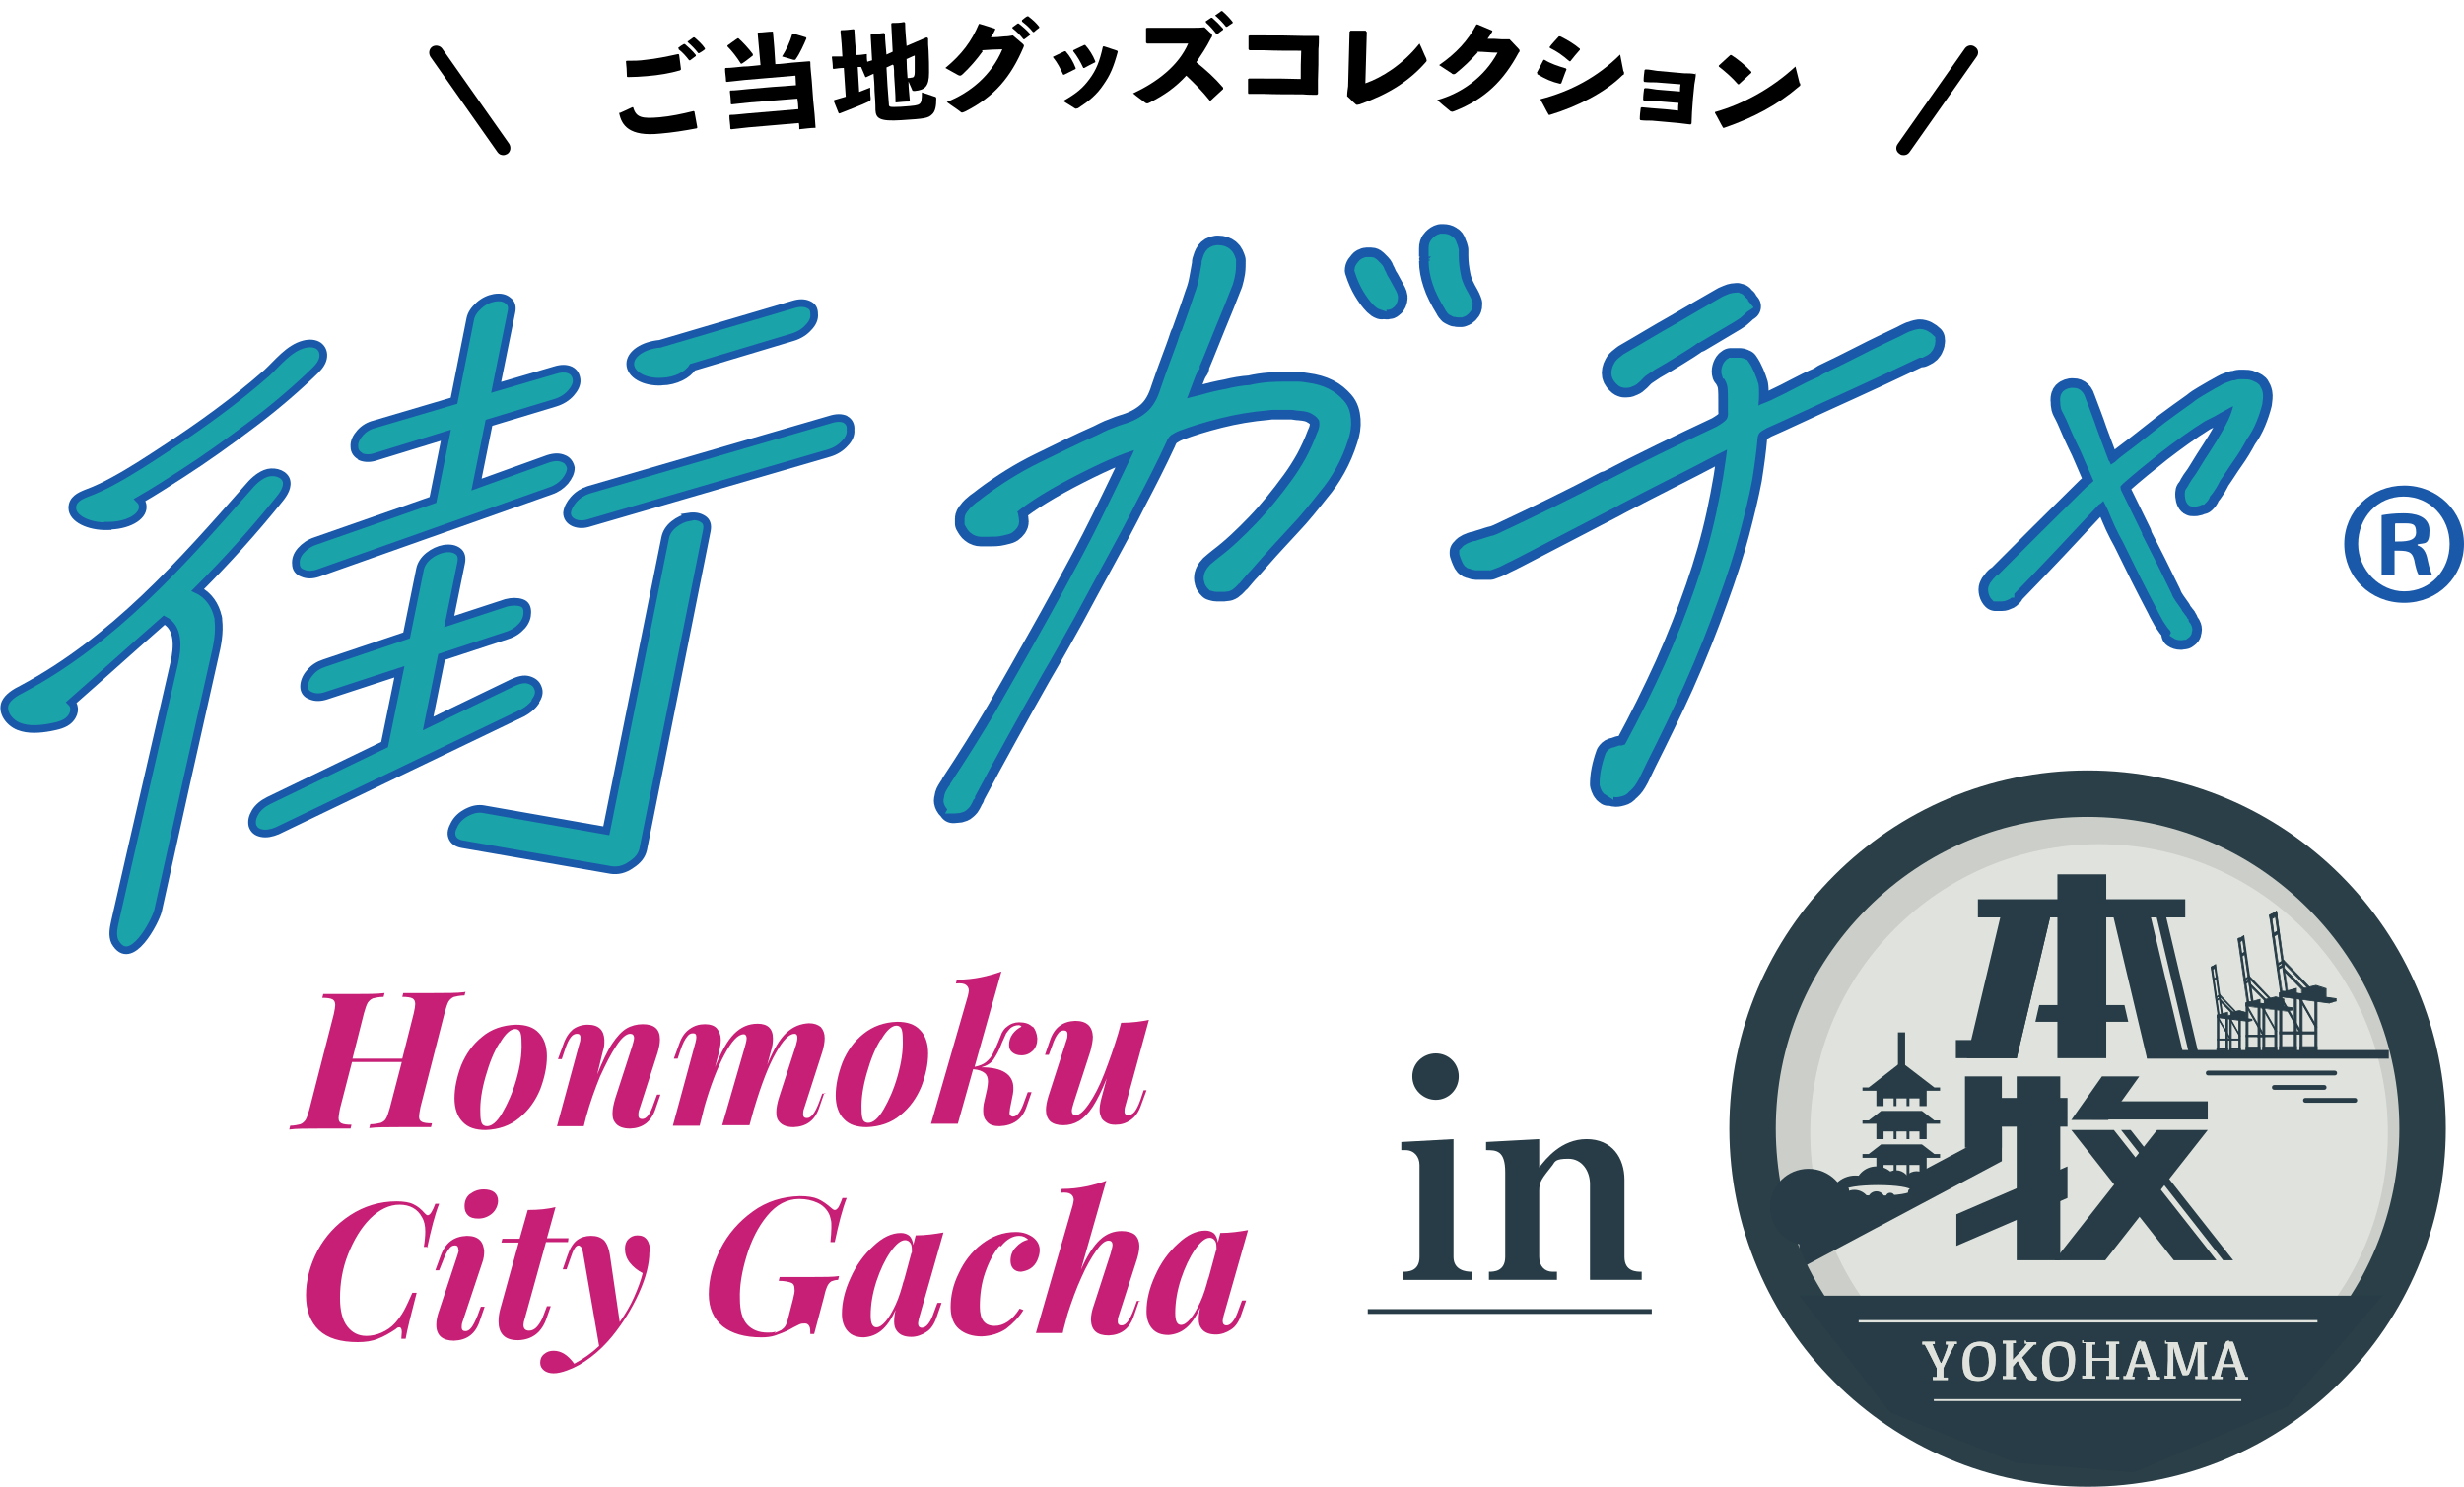 <?xml version="1.0" encoding="UTF-8"?>
<svg id="_レイヤー_2" xmlns="http://www.w3.org/2000/svg" version="1.1" viewBox="0 0 514.5 310.6">
  <!-- Generator: Adobe Illustrator 29.4.0, SVG Export Plug-In . SVG Version: 2.1.0 Build 152)  -->
  <defs>
    <style>
      .st0, .st1, .st2, .st3 {
        fill: none;
      }

      .st4 {
        fill: #2a3f47;
      }

      .st5 {
        stroke-width: 1.6px;
      }

      .st5, .st6, .st7 {
        fill: #1aa4a9;
      }

      .st5, .st6, .st3 {
        stroke: #1a58a9;
      }

      .st8 {
        fill: #e0e3dd;
      }

      .st9 {
        fill: #1a58a9;
      }

      .st1 {
        stroke: #1aa4a9;
        stroke-width: 2px;
      }

      .st10 {
        fill: #273c46;
      }

      .st11 {
        fill: #bfc3b6;
      }

      .st12 {
        isolation: isolate;
      }

      .st13 {
        fill: #cbcec9;
      }

      .st14 {
        stroke: #000;
      }

      .st14, .st2 {
        stroke-miterlimit: 10;
      }

      .st2 {
        stroke: #273c46;
      }

      .st3 {
        stroke-linecap: round;
        stroke-linejoin: round;
        stroke-width: 6px;
      }

      .st15 {
        fill: #c71f75;
      }
    </style>
  </defs>
  <g id="_レイヤー_3">
    <g>
      <path class="st9" d="M502,101.4c7,0,12.5,5.4,12.5,12.2s-5.4,12.3-12.5,12.3-12.5-5.4-12.5-12.3,5.6-12.2,12.5-12.2ZM502,123.5c5.5,0,9.5-4.4,9.5-9.9s-4.1-9.9-9.6-9.9-9.5,4.4-9.5,9.9,4.6,9.9,9.6,9.9ZM497.3,120v-12.4c1.1-.2,2.6-.4,4.6-.4s5.4.4,5.4,3.6-1.1,2.5-2.5,2.9v.2c1.2.4,1.8,1.4,2.1,3,.4,1.9.7,2.6.9,3.1h-2.8c-.3-.5-.6-1.5-.9-3.1-.5-1.9-1.5-1.9-4.1-1.9v5h-2.7ZM500.1,113.1c2.1,0,4.4,0,4.4-1.9s-.8-1.9-2.8-1.9-1.3,0-1.6.1v3.7Z"/>
      <g>
        <g>
          <circle class="st13" cx="436.4" cy="235.7" r="69.7"/>
          <circle class="st8" cx="438.3" cy="236.6" r="60.3"/>
          <g>
            <rect class="st10" x="410.3" y="224.8" width="7.7" height="14.9"/>
            <polygon class="st10" points="440.2 233.9 432.5 233.9 438.9 224.8 446.7 224.8 440.2 233.9"/>
            <polygon class="st10" points="441.4 236 432.5 236 453.9 263.2 462.8 263.2 441.4 236"/>
            <polygon class="st10" points="444.9 236 442.9 236 464.2 263.2 466.3 263.2 444.9 236"/>
            <polygon class="st10" points="450.4 236 461 236 439.6 263.2 429 263.2 450.4 236"/>
            <polygon class="st10" points="418 190.2 428.4 190.2 421.1 221 410.7 221 418 190.2"/>
            <polygon class="st10" points="428.4 190.2 427.2 190.2 419.9 221 421.1 221 428.4 190.2"/>
            <polygon class="st10" points="448.8 190.2 441 190.2 448.3 221 456.1 221 448.8 190.2"/>
            <polygon class="st10" points="452 190.2 450 190.2 457.3 221 459.3 221 452 190.2"/>
            <rect class="st10" x="421.1" y="224.8" width="9.1" height="38.4"/>
            <rect class="st10" x="429.6" y="182.6" width="10.2" height="38.4"/>
            <line class="st0" x1="408.5" y1="246.8" x2="409.5" y2="246.3"/>
            <polygon class="st10" points="375.7 258.2 375.7 265 418 242.5 418 235.7 375.7 258.2"/>
            <rect class="st10" x="414.4" y="229.3" width="17.3" height="6"/>
            <rect class="st10" x="436.8" y="230" width="24.2" height="3.8"/>
            <rect class="st10" x="448.3" y="219.3" width="50.5" height="1.8"/>
            <rect class="st10" x="408.4" y="217.2" width="12.7" height="3.8"/>
            <rect class="st10" x="413" y="187.8" width="43.3" height="3.8"/>
            <polygon class="st10" points="425 213.4 444.4 213.4 443.6 209.9 425.8 209.9 425 213.4"/>
            <polygon class="st10" points="408.5 260.2 431.7 250.2 431.7 243.6 408.5 253.6 408.5 260.2"/>
          </g>
          <path class="st4" d="M435.9,170.6c17.4,0,33.7,6.8,46,19.1,12.3,12.3,19.1,28.6,19.1,46s-6.8,33.7-19.1,46-28.6,19.1-46,19.1-33.7-6.8-46-19.1c-12.3-12.3-19.1-28.6-19.1-46s6.8-33.7,19.1-46c12.3-12.3,28.6-19.1,46-19.1M435.9,160.9c-41.3,0-74.8,33.5-74.8,74.8s33.5,74.8,74.8,74.8,74.8-33.5,74.8-74.8-33.5-74.8-74.8-74.8h0Z"/>
          <path class="st10" d="M485.3,227.6h-10.4c-.3,0-.5-.2-.5-.5s.2-.5.5-.5h10.4c.3,0,.5.2.5.5s-.2.5-.5.5Z"/>
          <path class="st10" d="M491.7,230.3h-10.3c-.3,0-.5-.2-.5-.5s.2-.5.5-.5h10.3c.3,0,.5.2.5.5s-.2.5-.5.5Z"/>
          <path class="st10" d="M487.5,224.6h-26.4c-.3,0-.5-.2-.5-.5s.2-.5.5-.5h26.4c.3,0,.5.2.5.5s-.2.5-.5.5Z"/>
          <rect class="st10" x="396.3" y="215.6" width="1.5" height="7.2"/>
          <polygon class="st10" points="403.9 227.1 397 221.8 390.2 227.1 388.9 227.1 388.9 227.8 389.3 227.8 390.5 227.8 391.8 227.8 391.8 231 393.3 231 393.3 229.4 395.4 229.4 395.4 231 396 231 396 229.4 398.1 229.4 398.1 231 398.7 231 398.7 229.4 400.8 229.4 400.8 231 402.3 231 402.3 227.8 403.6 227.8 404.8 227.8 405.1 227.8 405.1 227.1 403.9 227.1"/>
          <polygon class="st10" points="403.9 234 401.3 232 392.8 232 390.2 234 388.9 234 388.9 234.7 389.3 234.7 390.5 234.7 391.8 234.7 391.8 237.9 393.3 237.9 393.3 236.3 395.4 236.3 395.4 237.9 396 237.9 396 236.3 398.1 236.3 398.1 237.9 398.7 237.9 398.7 236.3 400.8 236.3 400.8 237.9 402.3 237.9 402.3 234.7 403.6 234.7 404.8 234.7 405.1 234.7 405.1 234 403.9 234"/>
          <polygon class="st10" points="403.9 241 401.3 239 392.8 239 390.2 241 388.9 241 388.9 241.8 389.3 241.8 390.5 241.8 391.8 241.8 391.8 244.9 393.3 244.9 393.3 243.3 395.4 243.3 395.4 244.9 396 244.9 396 243.3 398.1 243.3 398.1 245.5 398.7 245.5 398.7 243.3 400.8 243.3 400.8 244.9 402.3 244.9 402.3 241.8 403.6 241.8 404.8 241.8 405.1 241.8 405.1 241 403.9 241"/>
          <circle class="st10" cx="400.2" cy="247.5" r="2.9"/>
          <circle class="st10" cx="395.9" cy="247.3" r="2.9"/>
          <circle class="st10" cx="387.4" cy="251.1" r="5.6"/>
          <circle class="st10" cx="377.6" cy="252.1" r="8"/>
          <circle class="st10" cx="391.8" cy="248.1" r="4.5"/>
          <ellipse class="st8" cx="392.1" cy="248.6" rx="7" ry="1.1"/>
          <circle class="st10" cx="399.3" cy="249" r=".9"/>
          <circle class="st10" cx="394.7" cy="250" r=".9"/>
          <circle class="st10" cx="385.2" cy="248.6" r=".9"/>
          <circle class="st10" cx="387.2" cy="251.9" r="3.4"/>
          <circle class="st10" cx="391.8" cy="250.6" r="1.8"/>
          <polygon class="st10" points="477.7 293.7 445.6 307.5 420.9 305.5 394.7 295 375.7 270.6 497.5 270.6 477.7 293.7"/>
          <g>
            <g>
              <path class="st11" d="M408.1,280.9c-.4.7-1.2,2.3-2.3,4.8,0,.8,0,1.5,0,2h.9c0,.1,0,.2,0,.3s0,.2,0,.2-.1,0-.2,0h-2.9c0-.1,0-.2,0-.4s0-.1,0-.2.1,0,.2,0h.6c0-.5,0-1.2,0-1.9-1.3-2.6-2.1-4.2-2.5-4.9h-.5c0-.1,0-.2,0-.4s0-.1,0-.2c0,0,.1,0,.2,0h2.4c0,.1,0,.2,0,.3s0,.2,0,.2c0,0-.1,0-.2,0h-.3c.2.5.5,1.3,1,2.4.5,1.1.7,1.6.8,1.6s.3-.5.7-1.5c.4-1,.7-1.8.8-2.4h-.5c0-.1,0-.2,0-.4s0-.1,0-.2c0,0,.1,0,.2,0h2.1c0,.1,0,.2,0,.3s0,.2,0,.2c0,0-.1,0-.2,0h-.3Z"/>
              <path class="st11" d="M409.8,284.7c0-1.5.3-2.7,1-3.4.6-.7,1.5-1.1,2.7-1.1s1.9.3,2.4.8.8,1.5.8,2.9-.3,2.7-1,3.4c-.6.7-1.5,1.1-2.7,1.1s-1.9-.3-2.4-.8-.8-1.5-.8-2.9h0ZM411.2,284.2c0,1.3.2,2.2.5,2.7s.9.7,1.6.7,1.1-.2,1.5-.7c.3-.5.5-1.3.5-2.4s-.2-2.2-.5-2.7-.9-.7-1.6-.7-1.1.2-1.5.7c-.3.5-.5,1.3-.5,2.4h0Z"/>
              <path class="st11" d="M423.1,280.3h2.1c0,.1,0,.2,0,.3s0,.2,0,.2c0,0-.1,0-.2,0h-.3l-2.5,2.7c1.1,1.7,1.8,2.8,2,3.1s.5.6.6.7.3.2.5.2c0,.3,0,.5,0,.6s-.3.2-.7.2-.8,0-1-.2-.4-.3-.5-.7-.8-1.4-1.8-3.2l-1,1.2c0,1,0,1.6,0,2.1h.6c0,.1,0,.2,0,.3s0,.2,0,.2-.1,0-.2,0h-2.5c0-.1,0-.2,0-.4s0-.1,0-.2.1,0,.2,0h.5c0-.5,0-1.9,0-4.2s0-2.1,0-2.6h-.7c0-.1,0-.2,0-.4s0-.1,0-.2c0,0,.1,0,.2,0h2.5c0,.1,0,.2,0,.3s0,.2,0,.2c0,0-.1,0-.2,0h-.4c0,.5,0,1.7,0,3.5.4-.5,1-1,1.5-1.6.6-.6,1.1-1.2,1.5-1.8h-.5c0-.1,0-.3,0-.4s0-.1,0-.2.1,0,.2,0h0Z"/>
              <path class="st11" d="M426.4,284.7c0-1.5.3-2.7,1-3.4.6-.7,1.5-1.1,2.7-1.1s1.9.3,2.4.8.8,1.5.8,2.9-.3,2.7-1,3.4c-.6.7-1.5,1.1-2.7,1.1s-1.9-.3-2.4-.8-.8-1.5-.8-2.9h0ZM427.9,284.2c0,1.3.2,2.2.5,2.7s.9.7,1.6.7,1.1-.2,1.5-.7c.3-.5.5-1.3.5-2.4s-.2-2.2-.5-2.7-.9-.7-1.6-.7-1.1.2-1.5.7c-.3.5-.5,1.3-.5,2.4h0Z"/>
              <path class="st11" d="M435,280.3h2.5c0,.1,0,.2,0,.3s0,.2,0,.2c0,0-.1,0-.2,0h-.4c0,.5,0,1.5,0,2.8h3.5c0-1.3,0-2.2,0-2.8h-.6c0-.1,0-.2,0-.4s0-.1,0-.2c0,0,.1,0,.2,0h2.5c0,.1,0,.2,0,.3s0,.2,0,.2c0,0-.1,0-.2,0h-.5c0,.5,0,1.4,0,2.7,0,2.2,0,3.5,0,4.1h.7c0,.1,0,.2,0,.3s0,.2,0,.2-.1,0-.2,0h-2.5c0-.1,0-.2,0-.4s0-.1,0-.2.1,0,.2,0h.4c0-.5,0-1.5,0-3.2h-3.5c0,1.7,0,2.8,0,3.2h.6c0,.1,0,.2,0,.3s0,.2,0,.2-.1,0-.2,0h-2.5c0-.1,0-.2,0-.4s0-.1,0-.2.1,0,.2,0h.5c0-.5,0-1.9,0-4.2s0-2.1,0-2.6h-.7c0-.1,0-.2,0-.4s0-.1,0-.2c0,0,.1,0,.2,0h0Z"/>
              <path class="st11" d="M447,280.2c.4,0,.7,0,.8,0s.5,1.1,1.2,3.3,1.2,3.5,1.5,4.1h.5c0,.1,0,.2,0,.3s0,.2,0,.2-.1,0-.2,0h-2.4c0-.1,0-.2,0-.4s0-.1,0-.2.1,0,.2,0h.3c0-.4-.3-1-.6-2h-2.6c-.3,1-.4,1.6-.5,2h.5c0,.1,0,.2,0,.3s0,.2,0,.2-.1,0-.2,0h-2.1c0-.1,0-.2,0-.4s0-.1,0-.2.1,0,.2,0h.3c.3-.7.7-2,1.3-3.8.6-1.9,1-2.9,1.1-3.2s.4-.4.8-.4h0ZM445.8,284.9h2.2c-.7-2.2-1.1-3.4-1.1-3.4s-.4,1.1-1.1,3.4Z"/>
              <path class="st11" d="M452.3,280.3h2.4c.2.7.5,1.5.8,2.6.3,1,.6,1.9.8,2.5s.3,1,.3,1,.3-.8.8-2.5.8-2.9,1-3.6h2.4c0,.1,0,.2,0,.3s0,.2,0,.2c0,0-.1,0-.2,0h-.4c0,.7,0,1.9,0,3.5,0,1.6,0,2.7.1,3.2h.6c0,.1,0,.2,0,.3s0,.2,0,.2-.1,0-.2,0h-2.3c0-.1,0-.2,0-.4s0-.1,0-.2.1,0,.2,0h.3c0-.7,0-2.7,0-6.2-.3,1.2-.6,2.4-1,3.6s-.7,1.9-.8,2.1-.3.3-.6.3c-.4,0-.6,0-.7,0s-.3-.7-.8-2c-.5-1.3-.9-2.6-1.2-4,0,3.5,0,5.5,0,6.2h.5c0,.1,0,.2,0,.3s0,.2,0,.2-.1,0-.2,0h-2.1c0-.1,0-.2,0-.4s0-.1,0-.2.1,0,.2,0h.4c0-.5,0-1.6.1-3.2,0-1.6,0-2.8,0-3.5h-.6c0-.1,0-.2,0-.4s0-.1,0-.2c0,0,.1,0,.2,0h0Z"/>
              <path class="st11" d="M465.4,280.2c.4,0,.7,0,.8,0s.5,1.1,1.2,3.3,1.2,3.5,1.5,4.1h.5c0,.1,0,.2,0,.3s0,.2,0,.2-.1,0-.2,0h-2.4c0-.1,0-.2,0-.4s0-.1,0-.2.1,0,.2,0h.3c0-.4-.3-1-.6-2h-2.6c-.3,1-.4,1.6-.5,2h.5c0,.1,0,.2,0,.3s0,.2,0,.2-.1,0-.2,0h-2.1c0-.1,0-.2,0-.4s0-.1,0-.2.1,0,.2,0h.3c.3-.7.7-2,1.3-3.8.6-1.9,1-2.9,1.1-3.2s.4-.4.8-.4h0ZM464.3,284.9h2.2c-.7-2.2-1.1-3.4-1.1-3.4s-.4,1.1-1.1,3.4Z"/>
            </g>
            <g>
              <path class="st8" d="M408.1,280.9c-.4.7-1.2,2.3-2.3,4.8,0,.8,0,1.5,0,2h.9c0,.1,0,.2,0,.3s0,.2,0,.2-.1,0-.2,0h-2.9c0-.1,0-.2,0-.4s0-.1,0-.2.1,0,.2,0h.6c0-.5,0-1.2,0-1.9-1.3-2.6-2.1-4.2-2.5-4.9h-.5c0-.1,0-.2,0-.4s0-.1,0-.2c0,0,.1,0,.2,0h2.4c0,.1,0,.2,0,.3s0,.2,0,.2c0,0-.1,0-.2,0h-.3c.2.5.5,1.3,1,2.4.5,1.1.7,1.6.8,1.6s.3-.5.7-1.5c.4-1,.7-1.8.8-2.4h-.5c0-.1,0-.2,0-.4s0-.1,0-.2c0,0,.1,0,.2,0h2.1c0,.1,0,.2,0,.3s0,.2,0,.2c0,0-.1,0-.2,0h-.3Z"/>
              <path class="st8" d="M409.8,284.7c0-1.5.3-2.7,1-3.4.6-.7,1.5-1.1,2.7-1.1s1.9.3,2.4.8.8,1.5.8,2.9-.3,2.7-1,3.4c-.6.7-1.5,1.1-2.7,1.1s-1.9-.3-2.4-.8-.8-1.5-.8-2.9h0ZM411.2,284.2c0,1.3.2,2.2.5,2.7s.9.7,1.6.7,1.1-.2,1.5-.7c.3-.5.5-1.3.5-2.4s-.2-2.2-.5-2.7-.9-.7-1.6-.7-1.1.2-1.5.7c-.3.5-.5,1.3-.5,2.4h0Z"/>
              <path class="st8" d="M423.1,280.3h2.1c0,.1,0,.2,0,.3s0,.2,0,.2c0,0-.1,0-.2,0h-.3l-2.5,2.7c1.1,1.7,1.8,2.8,2,3.1s.5.6.6.7.3.2.5.2c0,.3,0,.5,0,.6s-.3.2-.7.2-.8,0-1-.2-.4-.3-.5-.7-.8-1.4-1.8-3.2l-1,1.2c0,1,0,1.6,0,2.1h.6c0,.1,0,.2,0,.3s0,.2,0,.2-.1,0-.2,0h-2.5c0-.1,0-.2,0-.4s0-.1,0-.2.1,0,.2,0h.5c0-.5,0-1.9,0-4.2s0-2.1,0-2.6h-.7c0-.1,0-.2,0-.4s0-.1,0-.2c0,0,.1,0,.2,0h2.5c0,.1,0,.2,0,.3s0,.2,0,.2c0,0-.1,0-.2,0h-.4c0,.5,0,1.7,0,3.5.4-.5,1-1,1.5-1.6.6-.6,1.1-1.2,1.5-1.8h-.5c0-.1,0-.3,0-.4s0-.1,0-.2.1,0,.2,0h0Z"/>
              <path class="st8" d="M426.4,284.7c0-1.5.3-2.7,1-3.4.6-.7,1.5-1.1,2.7-1.1s1.9.3,2.4.8.8,1.5.8,2.9-.3,2.7-1,3.4c-.6.7-1.5,1.1-2.7,1.1s-1.9-.3-2.4-.8-.8-1.5-.8-2.9h0ZM427.9,284.2c0,1.3.2,2.2.5,2.7s.9.7,1.6.7,1.1-.2,1.5-.7c.3-.5.5-1.3.5-2.4s-.2-2.2-.5-2.7-.9-.7-1.6-.7-1.1.2-1.5.7c-.3.5-.5,1.3-.5,2.4h0Z"/>
              <path class="st8" d="M435,280.3h2.5c0,.1,0,.2,0,.3s0,.2,0,.2c0,0-.1,0-.2,0h-.4c0,.5,0,1.5,0,2.8h3.5c0-1.3,0-2.2,0-2.8h-.6c0-.1,0-.2,0-.4s0-.1,0-.2c0,0,.1,0,.2,0h2.5c0,.1,0,.2,0,.3s0,.2,0,.2c0,0-.1,0-.2,0h-.5c0,.5,0,1.4,0,2.7,0,2.2,0,3.5,0,4.1h.7c0,.1,0,.2,0,.3s0,.2,0,.2-.1,0-.2,0h-2.5c0-.1,0-.2,0-.4s0-.1,0-.2.1,0,.2,0h.4c0-.5,0-1.5,0-3.2h-3.5c0,1.7,0,2.8,0,3.2h.6c0,.1,0,.2,0,.3s0,.2,0,.2-.1,0-.2,0h-2.5c0-.1,0-.2,0-.4s0-.1,0-.2.1,0,.2,0h.5c0-.5,0-1.9,0-4.2s0-2.1,0-2.6h-.7c0-.1,0-.2,0-.4s0-.1,0-.2c0,0,.1,0,.2,0h0Z"/>
              <path class="st8" d="M447,280.2c.4,0,.7,0,.8,0s.5,1.1,1.2,3.3,1.2,3.5,1.5,4.1h.5c0,.1,0,.2,0,.3s0,.2,0,.2-.1,0-.2,0h-2.4c0-.1,0-.2,0-.4s0-.1,0-.2.1,0,.2,0h.3c0-.4-.3-1-.6-2h-2.6c-.3,1-.4,1.6-.5,2h.5c0,.1,0,.2,0,.3s0,.2,0,.2-.1,0-.2,0h-2.1c0-.1,0-.2,0-.4s0-.1,0-.2.1,0,.2,0h.3c.3-.7.7-2,1.3-3.8.6-1.9,1-2.9,1.1-3.2s.4-.4.8-.4h0ZM445.8,284.9h2.2c-.7-2.2-1.1-3.4-1.1-3.4s-.4,1.1-1.1,3.4Z"/>
              <path class="st8" d="M452.3,280.3h2.4c.2.7.5,1.5.8,2.6.3,1,.6,1.9.8,2.5s.3,1,.3,1,.3-.8.8-2.5.8-2.9,1-3.6h2.4c0,.1,0,.2,0,.3s0,.2,0,.2c0,0-.1,0-.2,0h-.4c0,.7,0,1.9,0,3.5,0,1.6,0,2.7.1,3.2h.6c0,.1,0,.2,0,.3s0,.2,0,.2-.1,0-.2,0h-2.3c0-.1,0-.2,0-.4s0-.1,0-.2.1,0,.2,0h.3c0-.7,0-2.7,0-6.2-.3,1.2-.6,2.4-1,3.6s-.7,1.9-.8,2.1-.3.3-.6.3c-.4,0-.6,0-.7,0s-.3-.7-.8-2c-.5-1.3-.9-2.6-1.2-4,0,3.5,0,5.5,0,6.2h.5c0,.1,0,.2,0,.3s0,.2,0,.2-.1,0-.2,0h-2.1c0-.1,0-.2,0-.4s0-.1,0-.2.1,0,.2,0h.4c0-.5,0-1.6.1-3.2,0-1.6,0-2.8,0-3.5h-.6c0-.1,0-.2,0-.4s0-.1,0-.2c0,0,.1,0,.2,0h0Z"/>
              <path class="st8" d="M465.4,280.2c.4,0,.7,0,.8,0s.5,1.1,1.2,3.3,1.2,3.5,1.5,4.1h.5c0,.1,0,.2,0,.3s0,.2,0,.2-.1,0-.2,0h-2.4c0-.1,0-.2,0-.4s0-.1,0-.2.1,0,.2,0h.3c0-.4-.3-1-.6-2h-2.6c-.3,1-.4,1.6-.5,2h.5c0,.1,0,.2,0,.3s0,.2,0,.2-.1,0-.2,0h-2.1c0-.1,0-.2,0-.4s0-.1,0-.2.1,0,.2,0h.3c.3-.7.7-2,1.3-3.8.6-1.9,1-2.9,1.1-3.2s.4-.4.8-.4h0ZM464.3,284.9h2.2c-.7-2.2-1.1-3.4-1.1-3.4s-.4,1.1-1.1,3.4Z"/>
            </g>
          </g>
          <rect class="st8" x="388.1" y="275.7" width="95.8" height=".5"/>
          <rect class="st8" x="403.8" y="292.2" width="64.2" height=".4"/>
          <g>
            <g>
              <polygon class="st10" points="476.6 207.7 476.3 207.9 473.9 191.1 474.3 190.9 476.6 207.7"/>
              <path class="st10" d="M476.2,208h0c0-.1-2.4-16.9-2.4-16.9l.5-.3h0c0,.1,2.4,16.9,2.4,16.9l-.5.3ZM474,191.2l2.4,16.6h.2c0-.1-2.4-16.7-2.4-16.7h-.2Z"/>
            </g>
            <g>
              <polygon class="st10" points="477.7 207.2 477.4 207.3 475 190.5 475.4 190.3 477.7 207.2"/>
              <path class="st10" d="M477.3,207.4h0c0,0-2.4-16.9-2.4-16.9l.5-.3h0c0,.1,2.4,17.1,2.4,17.1h-.5q0,0,0,0ZM475.1,190.6l2.4,16.6h.2s-2.4-16.7-2.4-16.7h-.2q0,.1,0,.1Z"/>
            </g>
            <g>
              <polygon class="st10" points="474 192 475.5 191.2 475.4 190.3 473.9 191.1 474 192"/>
              <path class="st10" d="M474,192.2l-.2-1.1,1.6-.9.2,1.1-1.6.9ZM474,191.2v.7c.1,0,1.4-.7,1.4-.7v-.7c-.1,0-1.4.7-1.4.7Z"/>
            </g>
            <g>
              <polygon class="st10" points="474.6 195.7 476 194.9 475.9 194.3 474.5 195.1 474.6 195.7"/>
              <path class="st10" d="M474.5,195.8v-.8c-.1,0,1.5-.9,1.5-.9v.8c.1,0-1.5.9-1.5.9ZM474.6,195.2v.4c0,0,1.3-.7,1.3-.7v-.4c0,0-1.3.7-1.3.7Z"/>
            </g>
            <g>
              <polygon class="st10" points="475.4 201.7 476.9 200.9 476.8 200.5 475.4 201.3 475.4 201.7"/>
              <path class="st10" d="M475.4,201.9v-.6c0,0,1.5-.9,1.5-.9v.6c0,0-1.5.9-1.5.9ZM475.5,201.3v.2s1.3-.7,1.3-.7v-.2s-1.3.7-1.3.7Z"/>
            </g>
            <g>
              <polygon class="st10" points="475.5 202.6 477 201.8 476.9 201.3 475.5 202.1 475.5 202.6"/>
              <path class="st10" d="M475.5,202.7v-.6c0,0,1.5-.9,1.5-.9v.6c0,0-1.5.9-1.5.9ZM475.6,202.2v.2s1.3-.7,1.3-.7v-.2s-1.3.7-1.3.7Z"/>
            </g>
            <g>
              <rect class="st10" x="476" y="207.4" width=".5" height="11.9"/>
              <path class="st10" d="M476.5,219.4h-.6v-12.1h.6v12.1ZM476,219.2h.3v-11.7h-.3v11.7Z"/>
            </g>
            <g>
              <polygon class="st10" points="480.5 215.6 480.3 215.7 476 208.2 476 207.6 480.5 215.6"/>
              <path class="st10" d="M480.2,215.8h0c0,0-4.3-7.6-4.3-7.6v-.9l4.8,8.3-.4.2h0ZM476,208.1l4.3,7.4h0c0,0-4.4-7.6-4.4-7.6v.2Z"/>
            </g>
            <g>
              <polygon class="st10" points="481.1 206.5 480.6 206.5 477 202.9 477 202.3 481.1 206.5"/>
              <path class="st10" d="M480.5,206.6l-3.6-3.7v-.8l4.4,4.4h-.7ZM477.1,202.8l3.5,3.6h.3l-3.8-3.9v.3h0Z"/>
            </g>
            <g>
              <polygon class="st10" points="482.6 206.5 482.1 206.5 476.8 201 476.8 200.5 482.6 206.5"/>
              <path class="st10" d="M482,206.6h0s-5.3-5.5-5.3-5.5v-.8l6.1,6.3h-.7ZM476.9,201l5.2,5.4h.3l-5.5-5.7v.3Z"/>
            </g>
            <g>
              <polygon class="st10" points="483.8 214.5 483.5 214.6 479.8 208.2 479.8 207.6 483.8 214.5"/>
              <path class="st10" d="M483.5,214.7l-3.7-6.5v-.9l4.1,7.2-.4.2ZM479.9,208.1l3.6,6.4h0c0,0-3.7-6.5-3.7-6.5v.2Z"/>
            </g>
            <g>
              <polygon class="st10" points="479.5 219.3 479 219.3 479 207.4 479.5 207.5 479.5 219.3"/>
              <path class="st10" d="M479.6,219.4h-.6v-12.1h.6v12.1h0ZM479.1,219.2h.3v-11.6h-.3s0,11.6,0,11.6h0Z"/>
            </g>
            <g>
              <polygon class="st10" points="480.7 219.3 480.2 219.3 480.2 207.6 480.7 207.6 480.7 219.3"/>
              <path class="st10" d="M480.8,219.4h-.6v-11.9h.6v11.9h0ZM480.3,219.2h.3v-11.5h-.3s0,11.5,0,11.5Z"/>
            </g>
            <g>
              <polygon class="st10" points="483.8 219.3 483.3 219.3 483.3 208 483.8 208.1 483.8 219.3"/>
              <path class="st10" d="M483.9,219.4h-.6v-11.4h.6v11.4ZM483.4,219.2h.3v-11h-.3s0,11,0,11h0Z"/>
            </g>
            <g>
              <polygon class="st10" points="476 207.4 476.6 207 487.8 208.6 487.9 209.1 486.5 209.5 476 208.2 476 207.4"/>
              <path class="st10" d="M486.5,209.6l-10.6-1.4v-.9l.7-.4h0l11.3,1.6v.6c.1,0-1.4.4-1.4.4h0ZM476,208.1l10.5,1.3,1.3-.3v-.4c0,0-11.3-1.6-11.3-1.6l-.5.3v.7h0Z"/>
            </g>
            <g>
              <rect class="st10" x="476" y="215.6" width="4.8" height=".4"/>
              <path class="st10" d="M480.8,216h-4.9v-.6h4.9v.6ZM476,215.9h4.6v-.2h-4.6v.2Z"/>
            </g>
            <g>
              <rect class="st10" x="476" y="218.6" width="3.5" height=".7"/>
              <path class="st10" d="M479.6,219.4h-3.7v-.9h3.7v.9ZM476,219.2h3.4v-.5h-3.4v.5Z"/>
            </g>
            <g>
              <rect class="st10" x="480.2" y="218.6" width="3.5" height=".7"/>
              <path class="st10" d="M483.9,219.4h-3.7v-.9h3.7v.9ZM480.3,219.2h3.4v-.5h-3.4v.5Z"/>
            </g>
            <g>
              <rect class="st10" x="478.9" y="215.6" width="4.8" height=".4"/>
              <path class="st10" d="M483.7,216h-4.9v-.6h4.9v.6ZM479,215.9h4.6v-.2h-4.6v.2Z"/>
            </g>
            <g>
              <polyline class="st10" points="479.5 207.5 479.5 206.4 476 207.4"/>
              <polygon class="st10" points="479.6 207.5 479.4 207.5 479.4 206.6 476 207.4 475.9 207.3 479.6 206.3 479.6 207.5"/>
            </g>
            <g>
              <polygon class="st10" points="483.5 205.8 480.6 206.5 480.6 207.9 485.6 208.5 485.6 206.5 483.5 205.8"/>
              <path class="st10" d="M485.7,208.6l-5.2-.7v-1.5l3.1-.7,2.2.7v2.2h0ZM480.6,207.8l4.9.6v-1.9l-2-.6-2.9.6v1.2h0Z"/>
            </g>
          </g>
          <g>
            <g>
              <polygon class="st10" points="469.6 209.7 469.3 209.9 467.3 196.1 467.6 196 469.6 209.7"/>
              <path class="st10" d="M469.2,210l-2-14,.5-.3,2,14-.5.3ZM467.4,196.2l1.9,13.6h.1c0,0-1.9-13.7-1.9-13.7h-.1Z"/>
            </g>
            <g>
              <polygon class="st10" points="470.5 209.4 470.1 209.4 468.2 195.6 468.5 195.5 470.5 209.4"/>
              <path class="st10" d="M470.1,209.5h0c0,0-2-13.9-2-13.9l.5-.3,2,14.1h-.5c0,0,0,0,0,0ZM468.3,195.7l1.9,13.6h.1s-1.9-13.7-1.9-13.7h-.1c0,0,0,0,0,0Z"/>
            </g>
            <g>
              <polygon class="st10" points="467.4 196.9 468.6 196.2 468.5 195.5 467.3 196.1 467.4 196.9"/>
              <path class="st10" d="M467.4,197v-.9c-.1,0,1.2-.8,1.2-.8v.9c.1,0-1.2.8-1.2.8ZM467.4,196.2v.6c0,0,1.1-.6,1.1-.6v-.6c0,0-1.1.6-1.1.6Z"/>
            </g>
            <g>
              <polygon class="st10" points="467.9 199.9 469 199.2 469 198.7 467.8 199.4 467.9 199.9"/>
              <path class="st10" d="M467.8,200v-.7c0,0,1.2-.8,1.2-.8v.7c0,0-1.2.8-1.2.8h0ZM467.9,199.5v.3s1-.6,1-.6v-.3s-1,.6-1,.6Z"/>
            </g>
            <g>
              <polygon class="st10" points="468.5 204.8 469.7 204.2 469.7 203.8 468.5 204.5 468.5 204.8"/>
              <path class="st10" d="M468.5,205v-.5c0,0,1.3-.8,1.3-.8v.5c0,0-1.3.8-1.3.8ZM468.6,204.5v.2s1-.6,1-.6v-.2s-1,.6-1,.6Z"/>
            </g>
            <g>
              <polygon class="st10" points="468.6 205.5 469.8 204.9 469.8 204.5 468.6 205.2 468.6 205.5"/>
              <path class="st10" d="M468.6,205.7v-.5c0,0,1.3-.8,1.3-.8v.5c0,0-1.2.8-1.2.8h0ZM468.7,205.2v.2s1-.6,1-.6v-.2s-1,.6-1,.6Z"/>
            </g>
            <g>
              <rect class="st10" x="469" y="209.5" width=".4" height="9.8"/>
              <path class="st10" d="M469.5,219.4h-.6v-10h.6v10ZM469.1,219.2h.2v-9.6h-.2v9.6Z"/>
            </g>
            <g>
              <polygon class="st10" points="472.7 216.2 472.5 216.3 469 210.1 469 209.7 472.7 216.2"/>
              <path class="st10" d="M472.5,216.4h0c0,0-3.6-6.3-3.6-6.3v-.8l4,6.9-.4.2h0ZM469.1,210.1l3.5,6.1h0s-3.5-6.2-3.5-6.2h0c0,.1,0,0,0,0Z"/>
            </g>
            <g>
              <polygon class="st10" points="473.2 208.7 472.8 208.8 469.8 205.8 469.8 205.3 473.2 208.7"/>
              <path class="st10" d="M472.7,208.9l-3-3v-.7l3.6,3.7h-.6ZM469.9,205.8l2.9,2.9h.2l-3-3.1v.2h0Z"/>
            </g>
            <g>
              <polygon class="st10" points="474.4 208.7 474 208.8 469.7 204.3 469.7 203.8 474.4 208.7"/>
              <path class="st10" d="M474,208.9h0s-4.4-4.5-4.4-4.5v-.7l5,5.2h-.6ZM469.8,204.2l4.3,4.4h.2l-4.5-4.6v.2h0Z"/>
            </g>
            <g>
              <polygon class="st10" points="475.4 215.3 475.2 215.4 472.2 210.1 472.2 209.7 475.4 215.3"/>
              <path class="st10" d="M475.2,215.6l-3.1-5.4v-.8l3.4,6-.4.2h0ZM472.3,210.1l3,5.2h0s-3-5.3-3-5.3h0c0,.1,0,.1,0,.1Z"/>
            </g>
            <g>
              <polygon class="st10" points="471.9 219.3 471.5 219.3 471.5 209.5 471.9 209.6 471.9 219.3"/>
              <path class="st10" d="M472,219.4h-.6v-9.9h.6v9.9ZM471.6,219.2h.2v-9.5h-.2s0,9.5,0,9.5h0Z"/>
            </g>
            <g>
              <polygon class="st10" points="472.9 219.3 472.5 219.3 472.5 209.6 472.9 209.7 472.9 219.3"/>
              <path class="st10" d="M473,219.4h-.6v-9.8h.6v9.8ZM472.6,219.2h.2v-9.4h-.2s0,9.4,0,9.4h0Z"/>
            </g>
            <g>
              <polygon class="st10" points="475.4 219.3 475 219.3 475 210 475.4 210.1 475.4 219.3"/>
              <path class="st10" d="M475.5,219.4h-.6v-9.4h.6v9.4ZM475.1,219.2h.2v-9h-.2s0,9,0,9h0Z"/>
            </g>
            <g>
              <polygon class="st10" points="469 209.5 469.5 209.2 478.8 210.5 478.8 210.9 477.7 211.2 469 210.1 469 209.5"/>
              <path class="st10" d="M477.7,211.3l-8.8-1.1v-.8l.6-.3h0l9.3,1.3v.6c.1,0-1.1.3-1.1.3h0ZM469.1,210.1l8.6,1.1,1.1-.3v-.3c0,0-9.2-1.3-9.2-1.3l-.4.2v.5h0Z"/>
            </g>
            <g>
              <rect class="st10" x="469" y="216.2" width="3.9" height=".3"/>
              <path class="st10" d="M473,216.6h-4.1v-.5h4.1v.5ZM469.1,216.4h3.7c0-.1-3.7-.1-3.7-.1h0Z"/>
            </g>
            <g>
              <rect class="st10" x="469" y="218.7" width="2.9" height=".6"/>
              <path class="st10" d="M472,219.4h-3.1v-.8h3.1v.8ZM469.1,219.2h2.7v-.4h-2.7v.4Z"/>
            </g>
            <g>
              <rect class="st10" x="472.5" y="218.7" width="2.9" height=".6"/>
              <path class="st10" d="M475.5,219.4h-3.1v-.8h3.1v.8ZM472.6,219.2h2.7v-.4h-2.7v.4Z"/>
            </g>
            <g>
              <rect class="st10" x="471.4" y="216.2" width="3.9" height=".3"/>
              <path class="st10" d="M475.4,216.6h-4.1v-.5h4.1v.5ZM471.5,216.4h3.7c0-.1-3.7-.1-3.7-.1h0Z"/>
            </g>
            <g>
              <polyline class="st10" points="471.9 209.6 471.9 208.7 469 209.5"/>
              <polygon class="st10" points="472 209.6 471.8 209.6 471.8 208.8 469 209.6 469 209.4 472 208.6 472 209.6"/>
            </g>
            <g>
              <polygon class="st10" points="475.2 208.2 472.8 208.8 472.8 209.9 476.9 210.4 476.9 208.7 475.2 208.2"/>
              <path class="st10" d="M477,210.6l-4.3-.6v-1.3l2.5-.6,1.8.5v1.9ZM472.9,209.8l4,.5v-1.5l-1.6-.5-2.4.5v1h0Z"/>
            </g>
          </g>
          <g>
            <g>
              <polygon class="st10" points="463.4 212.2 463.2 212.3 461.7 202 462 201.9 463.4 212.2"/>
              <path class="st10" d="M463.1,212.4l-1.5-10.5.4-.2,1.5,10.5-.4.2ZM461.8,202.1l1.4,10.1h0s-1.4-10.1-1.4-10.1h0Z"/>
            </g>
            <g>
              <polygon class="st10" points="464.1 211.9 463.9 211.9 462.4 201.6 462.6 201.5 464.1 211.9"/>
              <path class="st10" d="M463.8,212l-1.5-10.4.4-.2,1.5,10.6h-.4ZM462.5,201.7l1.4,10.1h0l-1.4-10.1h0s0,0,0,0Z"/>
            </g>
            <g>
              <polygon class="st10" points="461.8 202.6 462.7 202.1 462.6 201.5 461.7 202 461.8 202.6"/>
              <path class="st10" d="M461.8,202.7v-.8c-.1,0,.9-.6.9-.6v.8c.1,0-.9.6-.9.6ZM461.8,202.1v.4s.8-.4.8-.4v-.4s-.8.4-.8.4Z"/>
            </g>
            <g>
              <polygon class="st10" points="462.1 204.8 463 204.3 463 204 462.1 204.5 462.1 204.8"/>
              <path class="st10" d="M462.1,205v-.6c0,0,1-.6,1-.6v.6c0,0-1,.6-1,.6ZM462.2,204.5v.2s.7-.4.7-.4v-.2s-.7.4-.7.4Z"/>
            </g>
            <g>
              <polygon class="st10" points="462.7 208.5 463.5 208 463.5 207.8 462.6 208.3 462.7 208.5"/>
              <path class="st10" d="M462.6,208.6v-.4c0,0,1-.6,1-.6v.4c0,0-1,.6-1,.6ZM462.7,208.3h0c0,0,.7-.3.7-.3h0c0,0-.7.3-.7.3Z"/>
            </g>
            <g>
              <polygon class="st10" points="462.7 209 463.6 208.5 463.6 208.3 462.7 208.8 462.7 209"/>
              <path class="st10" d="M462.7,209.2v-.4c0,0,1-.6,1-.6v.4c0,0-1,.6-1,.6ZM462.8,208.8h0c0,0,.7-.3.7-.3h0c0,0-.7.3-.7.3Z"/>
            </g>
            <g>
              <rect class="st10" x="463" y="212" width=".3" height="7.3"/>
              <path class="st10" d="M463.4,219.4h-.5v-7.5h.5v7.5ZM463.1,219.2h.1v-7.1h-.1v7.1Z"/>
            </g>
            <g>
              <polygon class="st10" points="465.8 217 465.6 217.1 463 212.5 463 212.1 465.8 217"/>
              <polygon class="st10" points="465.6 217.2 465.6 217.1 462.9 212.5 462.9 211.8 465.9 217 465.6 217.2"/>
            </g>
            <g>
              <polygon class="st10" points="466.1 211.4 465.8 211.4 463.6 209.2 463.6 208.9 466.1 211.4"/>
              <path class="st10" d="M465.8,211.5l-2.2-2.3v-.6l2.8,2.8h-.5s0,0,0,0ZM463.7,209.2l2.1,2.2h0l-2.2-2.2h0Z"/>
            </g>
            <g>
              <polygon class="st10" points="467 211.4 466.7 211.4 463.5 208.1 463.5 207.8 467 211.4"/>
              <path class="st10" d="M466.7,211.5h0s-3.3-3.4-3.3-3.4v-.6l3.8,4h-.5s0,0,0,0ZM463.6,208.1l3.2,3.3h0l-3.2-3.4h0Z"/>
            </g>
            <g>
              <polygon class="st10" points="467.8 216.3 467.6 216.4 465.4 212.5 465.4 212.1 467.8 216.3"/>
              <polygon class="st10" points="467.6 216.5 465.3 212.5 465.3 211.8 467.9 216.4 467.6 216.5"/>
            </g>
            <g>
              <polygon class="st10" points="465.2 219.3 464.9 219.3 464.9 212 465.2 212 465.2 219.3"/>
              <path class="st10" d="M465.2,219.4h-.5v-7.5h.5v7.5ZM465,219.2h.1v-7.1h-.1s0,7.1,0,7.1h0Z"/>
            </g>
            <g>
              <polygon class="st10" points="465.9 219.3 465.6 219.3 465.6 212.1 465.9 212.1 465.9 219.3"/>
              <path class="st10" d="M466,219.4h-.5v-7.4h.5v7.4ZM465.7,219.2h.1v-7h-.1s0,7,0,7h0Z"/>
            </g>
            <g>
              <polygon class="st10" points="467.8 219.3 467.5 219.3 467.5 212.4 467.8 212.4 467.8 219.3"/>
              <path class="st10" d="M467.9,219.4h-.5v-7.1h.5v7.1h0ZM467.6,219.2h.1v-6.7h-.1s0,6.7,0,6.7h0Z"/>
            </g>
            <g>
              <polygon class="st10" points="463 212 463.4 211.8 470.3 212.8 470.3 213.1 469.5 213.3 463 212.5 463 212"/>
              <path class="st10" d="M469.5,213.4l-6.6-.8v-.6l.4-.2h0l7,1v.4c.1,0-.9.2-.9.2h0ZM463.1,212.4l6.4.8.8-.2v-.2s-6.9-1-6.9-1h-.3v.5h0Z"/>
            </g>
            <g>
              <rect class="st10" x="463" y="217" width="2.9" height=".2"/>
              <path class="st10" d="M466,217.3h-3.1v-.4h3.1v.4ZM463.1,217.1h2.7c0,0-2.7,0-2.7,0h0Z"/>
            </g>
            <g>
              <rect class="st10" x="463" y="218.8" width="2.2" height=".4"/>
              <path class="st10" d="M465.2,219.4h-2.4v-.6h2.4v.6ZM463.1,219.2h2v-.2h-2v.2Z"/>
            </g>
            <g>
              <rect class="st10" x="465.6" y="218.8" width="2.2" height=".4"/>
              <path class="st10" d="M467.9,219.4h-2.4v-.6h2.4v.6ZM465.7,219.2h2v-.2h-2v.2Z"/>
            </g>
            <g>
              <rect class="st10" x="464.8" y="217" width="2.9" height=".2"/>
              <path class="st10" d="M467.8,217.3h-3.1v-.4h3.1v.4ZM464.9,217.1h2.7c0,0-2.7,0-2.7,0h0Z"/>
            </g>
            <g>
              <polyline class="st10" points="465.2 212 465.2 211.4 463 212"/>
              <polygon class="st10" points="463 212.1 463 211.9 465.2 211.3 465.2 212 465.1 212 465.1 211.5 463 212.1"/>
            </g>
            <g>
              <polygon class="st10" points="467.6 211 465.8 211.4 465.8 212.3 468.9 212.7 468.9 211.4 467.6 211"/>
              <path class="st10" d="M469,212.8l-3.3-.4v-1l1.9-.4,1.4.4v1.4ZM465.9,212.2l2.9.4v-1.1l-1.2-.4-1.7.4v.7h0Z"/>
            </g>
          </g>
        </g>
        <g>
          <path class="st15" d="M97.2,207.1l-.2.8c-1,0-1.7.2-2.2.3-.5.2-.8.5-1.1.9-.3.5-.5,1.2-.8,2.2l-5.1,19.9c-.2,1-.3,1.7-.3,2,0,.6.2.9.6,1.1.4.2,1.1.3,2.1.3l-.2.8c-1.4,0-3.6,0-6.6,0-2.7,0-4.8,0-6.3.2l.2-.8c1,0,1.7-.2,2.2-.3.5-.2.9-.5,1.1-.9.3-.5.5-1.2.8-2.2l2.5-9.6h-10.4c0,0-2.5,9.7-2.5,9.7-.2,1-.3,1.7-.3,2,0,.6.2.9.6,1.1.4.2,1.1.3,2.1.3l-.2.8c-1.5,0-3.6,0-6.3,0-2.9,0-5.1,0-6.5.2l.2-.8c.9,0,1.6-.2,2.1-.3.5-.2.8-.5,1.1-.9.3-.5.5-1.2.8-2.2l5.1-19.9c.2-.9.3-1.6.3-1.9,0-.6-.2-1-.6-1.2-.4-.2-1.1-.3-2.1-.3l.2-.8c1.4,0,3.5,0,6.5,0,2.6,0,4.7,0,6.3-.2l-.2.8c-1,0-1.7.2-2.2.3-.5.2-.8.5-1.1.9-.3.5-.5,1.2-.8,2.2l-2.4,9.5h10.4c0,0,2.4-9.5,2.4-9.5.2-.9.3-1.5.3-1.9,0-.6-.2-1-.6-1.2-.4-.2-1.1-.3-2.1-.3l.2-.8c1.4,0,3.5,0,6.2,0,2.9,0,5.1,0,6.6-.2h0Z"/>
          <path class="st15" d="M96.3,222.5c1-2.4,2.4-4.4,4.4-6,1.9-1.6,4.3-2.4,7-2.5,2.1,0,3.7.5,4.8,1.7,1.1,1.1,1.7,2.8,1.7,4.9,0,2.2-.5,4.5-1.4,6.9-1,2.4-2.4,4.4-4.4,6-1.9,1.6-4.3,2.4-7,2.5-2.1,0-3.7-.5-4.8-1.7-1.1-1.1-1.7-2.8-1.7-4.9,0-2.2.5-4.5,1.4-6.9h0ZM104.3,217.8c-1.2,1.9-2.1,4.2-2.9,7-.8,2.8-1.2,5.3-1.1,7.7,0,1,.1,1.6.3,2.1.2.4.6.6,1.1.6,1,0,2.1-.9,3.2-2.8s2.1-4.1,2.9-6.9,1.2-5.3,1.1-7.8c0-1-.1-1.8-.3-2.2-.2-.4-.6-.6-1-.6-1,0-2.1,1-3.2,2.9h0Z"/>
          <path class="st15" d="M137.9,228.6l-1,2.9c-.9,2.8-2.7,4.1-5.3,4.2-1.5,0-2.6-.4-3.2-1.3-.4-.5-.5-1.1-.5-1.9s.2-1.9.6-3.2l3.5-10.8c.2-.7.4-1.3.4-1.7,0-.6-.3-.9-.8-.9-.8,0-1.8.8-2.9,2.5-1.1,1.6-2.2,3.8-3.4,6.4-1.1,2.7-2.1,5.5-2.9,8.4l-.5,2h-5.6s4.7-17.3,4.7-17.3c.2-.5.2-.9.2-1.3s-.2-.7-.7-.7c-.5,0-.9.2-1.3.7-.4.5-.8,1.3-1.2,2.5l-.7,2.1h-.8l1.1-3c.5-1.5,1.2-2.5,2-3.2.8-.6,1.9-1,3.1-1,2.3,0,3.4,1.1,3.5,3.2,0,.8,0,1.5-.3,2.3l-1.2,4.9c1.1-2.7,2.1-4.9,3.1-6.4,1-1.5,2-2.6,3-3.2,1-.6,2.2-.9,3.4-.9,2.4,0,3.6,1,3.6,3.2,0,.8-.2,1.8-.5,2.8l-3.8,11.8c-.2.5-.2.9-.2,1.2,0,.6.3.8.8.8.4,0,.8-.2,1.2-.7s.8-1.3,1.2-2.5l.7-1.9h.8Z"/>
          <path class="st15" d="M172.1,228.3l-1,2.9c-.9,2.8-2.7,4.1-5.4,4.2-1.6,0-2.6-.5-3.2-1.4-.3-.4-.4-1.1-.4-1.8s.2-1.9.6-3.1l3.5-10.8c.2-.7.3-1.2.3-1.6,0-.5-.2-.8-.6-.8-1.1,0-2.4,1.3-3.9,4-1.5,2.6-3,6.5-4.5,11.5h0c0-.1-1,3.6-1,3.6h-5.7c0,0,4.8-16.6,4.8-16.6.2-.7.3-1.2.3-1.6s-.2-.8-.6-.8c-1.2,0-2.5,1.4-4,4.2-1.5,2.8-2.9,6.4-4.2,10.9h0s-1,4-1,4h-5.6s4.7-17.3,4.7-17.3c.1-.4.2-.8.2-1.2,0-.6-.2-.8-.7-.8-.5,0-.9.2-1.3.8-.4.5-.8,1.3-1.2,2.4l-.7,2.1h-.8l1.1-3c.5-1.5,1.2-2.5,2.2-3.2s2-1,3.2-1c1.1,0,2,.3,2.5.9.5.6.8,1.4.8,2.3,0,.7-.1,1.5-.3,2.4l-.9,3.4c1.3-3.3,2.6-5.6,4-7,1.4-1.4,3-2.1,4.9-2.1,2.1,0,3.2,1,3.2,3.1,0,.8-.1,1.7-.5,2.9l-.7,2.6c1.3-3.2,2.6-5.4,4-6.7,1.4-1.3,2.9-1.9,4.7-2,1.1,0,1.9.3,2.5.8.5.6.8,1.3.8,2.3,0,.9-.2,1.9-.5,2.9l-3.8,11.8c-.2.5-.2.9-.2,1.2,0,.6.3.8.8.8.9,0,1.7-1.1,2.5-3.2l.7-1.9h.8Z"/>
          <path class="st15" d="M175.9,221.9c1-2.4,2.4-4.4,4.4-6s4.3-2.4,7-2.5c2.1,0,3.7.5,4.8,1.7,1.1,1.1,1.7,2.8,1.7,4.9,0,2.2-.5,4.5-1.4,6.9-1,2.4-2.4,4.4-4.4,6-1.9,1.6-4.3,2.4-7,2.5-2.1,0-3.7-.5-4.8-1.7-1.1-1.1-1.7-2.8-1.7-4.9,0-2.2.5-4.5,1.4-6.9ZM183.9,217.1c-1.2,1.9-2.1,4.2-2.9,7-.8,2.8-1.2,5.3-1.1,7.7,0,1,.1,1.6.3,2.1.2.4.6.6,1.1.6,1,0,2.1-.9,3.2-2.8,1.1-1.9,2.1-4.1,2.9-6.9s1.2-5.3,1.1-7.8c0-1-.1-1.8-.3-2.2-.2-.4-.6-.6-1-.6-1,0-2.1,1-3.2,2.9h0Z"/>
          <path class="st15" d="M215.6,214.3c.6.7.9,1.5,1,2.6,0,1-.3,1.9-.9,2.5s-1.4,1-2.4,1c-.8,0-1.4-.2-1.9-.6-.5-.4-.7-.9-.7-1.6s.2-1.5.7-2.2,1.1-1.2,1.9-1.6c-.1-.2-.4-.3-.6-.3-.6,0-1.2.2-1.7.6-.3.3-.6.7-.9,1.1-.2.4-.5,1.1-.9,2-.5,1.4-1.1,2.5-1.7,3.4-.6.9-1.5,1.4-2.6,1.7,4.4,0,6.7,1.5,6.7,4.3,0,.4,0,.8-.1,1.3l-.6,3c0,.4-.1.6-.1.9s0,.5.2.6.3.2.5.2c.9,0,1.7-1.1,2.4-3.2l.7-1.9h.8l-1,2.9c-.9,2.8-2.9,4.1-5.7,4.2-1.1,0-1.9-.2-2.5-.8s-.9-1.3-.9-2.3c0-.5,0-1,.1-1.5l.7-3.1c.1-.6.2-1.2.2-1.6,0-.8-.2-1.4-.7-1.8-.5-.4-1.2-.7-2.4-.8l-3.2,11.4h-5.6s7.7-26.7,7.7-26.7c.1-.5.2-.9.2-1.1,0-.5-.2-.9-.6-1.2s-1.1-.4-2.1-.3l.2-.8c1.9,0,3.5-.2,5-.5,1.5-.3,2.9-.7,4.3-1.2l-5.6,19.9c1-.2,1.8-.5,2.4-1,.6-.5,1.1-1.1,1.4-1.7.3-.6.7-1.4,1.1-2.4.3-.8.6-1.5.8-2,.3-.5.6-1,1.1-1.3.7-.6,1.6-.9,2.5-.9,1.2,0,2.2.3,2.8,1h0Z"/>
          <path class="st15" d="M238.6,227.7h.8l-1.1,3c-.5,1.5-1.2,2.5-2.2,3.2s-2,1-3.2,1c-.7,0-1.3-.1-1.8-.4s-.9-.6-1.1-1c-.2-.5-.4-1-.4-1.6s.1-1.5.4-2.6l1.1-4.1c-1,2.5-2,4.5-2.9,5.9s-1.9,2.4-2.9,3c-1,.6-2.1.9-3.3.9-1.2,0-2.1-.3-2.7-.8-.6-.6-.9-1.4-.9-2.4,0-.8.2-1.8.5-2.8l3.8-11.8c.2-.5.2-.9.2-1.2,0-.6-.3-.8-.8-.8-.4,0-.9.2-1.2.7-.4.5-.8,1.3-1.2,2.5l-.7,1.9h-.8l1-2.9c.9-2.8,2.7-4.1,5.3-4.2,2.4,0,3.6,1.1,3.7,3.3,0,.8-.2,1.8-.5,3l-3.5,10.8c-.2.7-.4,1.3-.4,1.7,0,.6.3.9.8.9.8,0,1.7-.8,2.8-2.4s2.2-3.7,3.2-6.3,2-5.4,2.9-8.4l.6-2.2c2.4,0,4.3-.3,5.8-.6l-4.9,17.9c-.2.6-.2,1-.2,1.3s.2.7.7.7c.5,0,1-.2,1.4-.7.4-.5.8-1.3,1.2-2.4l.7-2.1h0Z"/>
          <path class="st15" d="M89.4,260.4h-.9c.2-1.2.3-2.3.3-3.2,0-1.2-.2-2.2-.7-3-.9-1.7-2.5-2.6-4.7-2.6-2.1,0-4.2,1-6.1,2.9-1.9,1.9-3.4,4.4-4.6,7.4s-1.7,6.1-1.7,9.2c0,2.6.5,4.6,1.5,5.9s2.3,2,4,2c1,0,2.1-.2,3.2-.7,1.1-.5,2-1.1,2.8-2,.7-.8,1.3-1.6,1.8-2.5s1.1-2.2,1.8-3.8h.9c-1.2,4.6-2,7.8-2.3,9.6h-.9c0-.5.1-1,.1-1.4,0-.7-.2-1-.5-1s-.5.1-.8.4c-1.2.8-2.4,1.5-3.7,2-1.2.5-2.6.7-4.2.7-3.6,0-6.3-.8-8.1-2.5-1.8-1.7-2.7-4.1-2.7-7.3,0-3.1.8-6.2,2.4-9.3,1.6-3,3.9-5.5,6.8-7.4,2.9-1.9,6.2-2.9,9.7-2.9,1.5,0,2.7.2,3.5.6.9.4,1.7,1.1,2.4,1.9.2.2.4.4.6.4.5,0,1-.8,1.6-2.4h.8c-.9,2.3-1.7,5.4-2.5,9.2h0Z"/>
          <path class="st15" d="M95.7,260.9c0-.5-.2-.8-.7-.8-.5,0-.9.2-1.3.8-.4.5-.8,1.3-1.2,2.4l-.8,2h-.8l1.1-3c1-2.8,2.8-4.1,5.5-4.2,1.2,0,2.1.3,2.7.9.6.6.8,1.4.9,2.3,0,.8-.1,1.6-.4,2.4l-4.1,12.3c-.2.5-.2.9-.2,1.2,0,.6.3.8.8.8.4,0,.8-.2,1.2-.7.4-.5.8-1.3,1.3-2.5l.7-1.9h.8l-1,2.9c-.9,2.8-2.7,4.1-5.4,4.2-2.4,0-3.7-1.1-3.7-3.3,0-.9.2-1.9.6-3l3.8-11.5c.2-.6.3-1,.3-1.2h0ZM98.1,249.4c.8-.6,1.7-1,2.9-1,.9,0,1.7.2,2.2.6.5.4.8,1,.8,1.8s-.4,1.9-1.2,2.6c-.8.7-1.8,1.1-2.9,1.1-1,0-1.7-.2-2.2-.7-.5-.5-.7-1.1-.7-1.9,0-1.1.4-2,1.2-2.6Z"/>
          <path class="st15" d="M109.4,275.9c0,.3-.1.5-.1.8,0,.4.1.7.3.9.2.2.5.3.9.3.6,0,1.2-.3,1.7-.9.5-.6,1-1.4,1.4-2.6l.6-1.6h.8l-.8,2.3c-1,3.1-3,4.7-6,4.8-1.4,0-2.4-.3-3.1-1s-1-1.7-1-2.9c0-.8.1-1.6.3-2.4l3.9-14.1h-3.6s.2-.8.2-.8h3.6s1.7-6,1.7-6c2.3,0,4.2-.2,5.8-.6l-1.8,6.5h4.5s-.1.8-.1.8h-4.6s-4.6,16.6-4.6,16.6h0Z"/>
          <path class="st15" d="M135.6,261.5c0,2.4-.7,5.3-2.2,8.6s-3.4,6.3-5.5,8.9c-1.3,1.6-2.8,3.1-4.5,4.4s-3.3,2.2-5,2.8c-1.1.4-2,.6-2.8.6s-1.5-.2-2-.6c-.5-.4-.8-.9-.8-1.6s.2-1.3.8-1.8,1.2-.7,2-.7c1.6,0,3,.9,4.3,2.7,1.9-1,3.6-2.2,5.2-3.7l-3.3-19.1c-.1-.8-.3-1.2-.4-1.5-.2-.2-.4-.4-.6-.4s-.6.2-.8.6c-.3.4-.6,1.2-1,2.4l-.7,2h-.8l1-2.9c.5-1.5,1.2-2.6,2-3.2.8-.6,1.8-.9,2.9-.9,1.2,0,2,.3,2.7.9.6.6,1.1,1.8,1.3,3.4l2,13.7c1.2-1.7,2.2-3.4,3-5.2s1.4-3.4,1.8-5c-1.1-.6-2-1.3-2.7-2.2s-1-1.9-1-2.9c0-.8.2-1.5.7-2,.5-.5,1.1-.8,1.9-.8,1.8,0,2.6,1.2,2.7,3.6h0Z"/>
          <path class="st15" d="M161.7,278.4c.5-.2,1-.4,1.4-.6.4-.3.8-.6,1-1.1.2-.4.4-1,.6-1.9l.9-3.5c.2-.9.4-1.6.3-2.1,0-.7-.2-1.1-.7-1.3s-1.4-.4-2.6-.4l.2-.8c1.6,0,3.9,0,6.8,0,2.5,0,4.4,0,5.6-.2l-.2.8c-.6,0-1.1.2-1.4.3-.3.2-.6.5-.8.9-.2.4-.5,1.2-.7,2.2l-2.1,7.9h-.8c0-.7,0-1.2-.2-1.6s-.5-.6-.9-.6c-.4,0-.8,0-1.2.2s-.8.4-1.2.6c-.4.2-.7.4-.9.5-1,.5-2,.9-2.9,1.2-.9.3-1.9.4-2.9.4-3.5,0-6.2-.8-8.1-2.3-1.9-1.6-2.9-3.8-2.9-6.7,0-3.1.8-6.2,2.4-9.4s3.9-5.8,6.8-7.9c2.9-2.1,6.2-3.1,9.8-3.2,1.6,0,2.9.2,3.8.6.9.4,1.9,1.1,2.8,1.9.2.2.5.4.7.4.3,0,.5-.2.8-.6.2-.4.5-1,.8-1.9h.9c-.9,2.3-1.7,5.4-2.5,9.2h-.9c.1-1.1.2-2.1.2-3s0-1.2-.1-1.6-.2-.9-.4-1.3c-.5-1-1.3-1.8-2.4-2.3s-2.3-.8-3.8-.8c-2.6,0-4.8,1.2-6.7,3.5s-3.3,5.1-4.3,8.4c-1,3.3-1.5,6.3-1.4,9,0,2.4.5,4.2,1.5,5.3,1,1.1,2.4,1.7,4.3,1.7.6,0,1.1,0,1.7-.2h0Z"/>
          <path class="st15" d="M195.8,272.1h.8l-1,2.9c-.5,1.5-1.2,2.6-2.2,3.2-.9.6-2,1-3.1,1-1.4,0-2.4-.4-3-1.2-.4-.5-.6-1.1-.6-2,0-.7.1-1.5.3-2.4-.9,2-1.9,3.4-3,4.3-1.1.9-2.3,1.3-3.6,1.4-1.5,0-2.6-.4-3.4-1.3s-1.2-2.1-1.2-3.6c0-2.4.6-4.9,1.8-7.5,1.2-2.7,2.8-4.9,4.8-6.7,1.9-1.8,3.8-2.7,5.7-2.7.7,0,1.3.2,1.8.6.4.4.7,1.1.8,1.9l.5-2c2.1,0,4.1-.3,5.8-.6l-5.1,17.9c-.1.5-.2.8-.2,1.1,0,.6.3.9.8.9.9,0,1.8-1.1,2.5-3.2l.7-1.9h0ZM190.4,261.6c0-.1,0-.3,0-.6,0-.7-.1-1.2-.4-1.5-.2-.3-.6-.5-1-.5-.9,0-1.9.8-3.1,2.5-1.1,1.6-2.1,3.7-2.9,6.1-.8,2.5-1.2,4.8-1.2,7.1,0,.9.1,1.5.3,1.9.2.4.5.6.9.6.6,0,1.2-.4,1.9-1.2.7-.8,1.4-2,2.1-3.5s1.3-3.4,1.8-5.5l-.2,1,1.7-6.3h0Z"/>
          <path class="st15" d="M208.7,260.2c-1.2,1.4-2.2,3.3-3,5.6-.8,2.3-1.1,4.7-1.1,7.1,0,2.7,1,4,3.1,4,1.9,0,3.7-1.2,5.2-3.6l.8.3c-.9,1.5-2.2,2.8-3.6,3.9-1.5,1-3.1,1.5-5.1,1.6-1.9,0-3.5-.5-4.7-1.5s-1.8-2.6-1.8-4.6c0-2.3.5-4.7,1.7-7.1,1.1-2.4,2.7-4.5,4.8-6.1,2.1-1.6,4.4-2.5,7.1-2.5,1.5,0,2.6.4,3.6,1.1.9.7,1.4,1.6,1.4,2.7,0,.7-.2,1.4-.5,2.1-.3.7-.8,1.3-1.4,1.7-.6.4-1.3.6-2,.7-.7,0-1.2-.2-1.6-.6-.4-.4-.6-1-.6-1.7,0-1,.3-2,1.1-2.8.7-.8,1.6-1.4,2.6-1.6-.5-.5-1.1-.8-1.9-.8-1.3,0-2.6.7-3.8,2.2h0Z"/>
          <path class="st15" d="M237.8,271.8l-1,2.9c-.9,2.8-2.7,4.1-5.3,4.2-2.4,0-3.6-1-3.7-3.2,0-1,.2-2,.6-3.1l3.5-10.8c.2-.8.4-1.4.4-1.8,0-.6-.3-.9-.8-.9-.8,0-1.6.7-2.6,2.1-1,1.4-2.1,3.3-3.1,5.6-1.1,2.4-2,4.9-2.9,7.7l-.9,3.4s0,0,0,.1h0s-.1.4-.1.4h-5.6s7.7-26.7,7.7-26.7c.1-.5.2-.9.2-1.1,0-.5-.2-.9-.6-1.2s-1.1-.4-2.1-.3l.2-.8c1.9,0,3.5-.2,5-.5,1.5-.3,2.9-.7,4.3-1.2l-5.3,18.6c1.3-3,2.7-5.1,4-6.3s2.8-1.8,4.5-1.8c1.2,0,2.2.3,2.8.8.6.6.9,1.4.9,2.3,0,.9-.2,1.8-.5,2.8l-3.8,11.8c-.2.5-.2.9-.2,1.2,0,.6.3.8.8.8.9,0,1.7-1.1,2.5-3.2l.7-1.9h.8,0Z"/>
          <path class="st15" d="M259.4,271.6h.8l-1,2.9c-.5,1.5-1.2,2.6-2.2,3.2-.9.6-2,1-3.1,1-1.4,0-2.4-.4-3-1.2-.4-.5-.6-1.1-.6-2,0-.7.1-1.5.3-2.4-.9,2-1.9,3.4-3,4.3-1.1.9-2.3,1.3-3.6,1.4-1.5,0-2.6-.4-3.4-1.3s-1.2-2.1-1.2-3.6c0-2.4.6-4.9,1.8-7.5,1.2-2.7,2.8-4.9,4.8-6.7,1.9-1.8,3.8-2.7,5.7-2.7.7,0,1.3.2,1.8.6.4.4.7,1.1.8,1.9l.5-2c2.1,0,4.1-.3,5.8-.6l-5.1,17.9c-.1.5-.2.8-.2,1.1,0,.6.3.9.8.9.9,0,1.8-1.1,2.5-3.2l.7-1.9h0ZM254,261.1c0-.1,0-.3,0-.6,0-.7-.1-1.2-.4-1.5-.2-.3-.6-.5-1-.5-.9,0-1.9.8-3.1,2.5-1.1,1.6-2.1,3.7-2.9,6.1-.8,2.5-1.2,4.8-1.2,7.1,0,.9.1,1.5.3,1.9.2.4.5.6.9.6.6,0,1.2-.4,1.9-1.2.7-.8,1.4-2,2.1-3.5s1.3-3.4,1.8-5.5l-.2,1,1.7-6.3h0Z"/>
        </g>
        <g>
          <g>
            <path d="M129.4,23.6c.9-.4,1.8-.8,2.6-1.2,0,0,.1,0,.2,0,.6,2.2,1.9,2.4,5.5,2.1,2.3-.2,4.7-.7,7.1-1.3,0,0,.1,0,.2.1.2,1.1.4,2.2.6,3.3,0,0,0,.1-.1.2-2.6.5-5.2.9-7.6,1.1-6.6.7-8.1-1.8-8.6-4.2,0,0,0-.1,0-.2h0ZM130.9,15.9c0-1-.1-2.1-.2-3.1,0,0,.1,0,.1-.1,1.4,0,2.7,0,4-.2,2.1-.2,4.5-.7,6.8-1.2,0,0,.1,0,.2.1.1,1,.3,2,.4,3.1,0,0-.1.1-.2.2-2.1.6-4.4,1-6.9,1.2-1.2.1-2.7.2-4,.2,0,0-.1,0-.2-.1h0ZM141.6,10c.4-.3.8-.6,1.2-.8,0,0,.1,0,.2,0,.8.7,1.6,1.4,2.3,2.3,0,0,0,.2,0,.2-.4.3-.8.6-1.2.9h-.2c-.7-.9-1.3-1.6-2.2-2.3,0,0,0-.1,0-.2h0ZM143.7,8.6c.4-.3.8-.6,1.1-.8,0,0,.1,0,.2,0,.8.7,1.6,1.4,2.2,2.3v.2c-.4.3-.8.6-1.2.8h-.2c-.7-.9-1.3-1.5-2.2-2.3,0,0,0-.1,0-.2h0Z"/>
            <path d="M155.2,13.9c1.2,0,2.4-.2,3.6-.3-.2-2.2-.4-4.5-.6-6.7,0,0,0,0,.1-.1,1,0,2-.2,3-.2,0,0,.1,0,.1.1.2,2.2.4,4.5.5,6.7,1.1,0,2.3-.2,3.4-.3,1.2-.1,2.5-.2,3.7-.3,0,0,.1,0,.2.1,0,1.3.2,2.6.3,3.9.1,1.4.2,2.8.3,4.1.2,1.9.4,3.9.5,5.8-1.1,0-2.3.2-3.4.3,0-.5,0-.9-.1-1.3-3.5.3-7,.6-10.5.9-1.2.1-2.4.3-3.6.4,0,0-.1,0-.2-.1,0-.9-.2-1.8-.2-2.7,0,0,0-.1.1-.2,1.2,0,2.4-.2,3.7-.3,3.5-.3,7-.6,10.6-.9,0-.7-.1-1.5-.2-2.2-3.3.3-6.7.5-10,.8l-3.7.4c0,0-.1,0-.2-.1,0-.9-.1-1.7-.2-2.6,0,0,0-.1.1-.2,1.2,0,2.5-.2,3.7-.3,3.4-.3,6.7-.6,10-.8,0-.7-.1-1.3-.1-2-3.6.3-7.1.6-10.6.9-1.2.1-2.4.3-3.7.4,0,0-.1,0-.2-.1,0-.9-.2-1.7-.2-2.6,0,0,0-.1.1-.2,1.2,0,2.5-.2,3.7-.3h0ZM157.2,11.6c-.8.6-1.5,1.2-2.3,1.7,0,0-.1,0-.2,0-.8-1.3-1.9-2.7-2.8-3.6,0,0,0-.1,0-.2.7-.5,1.4-1,2.1-1.5h.2c.9.8,2.2,2.2,3,3.3,0,0,0,.2,0,.2h0ZM165.6,7c.9.3,1.8.5,2.7.8,0,0,0,.1.1.2-.5,1.2-1.4,3.2-2.2,4.3,0,0-.1.2-.2.2,0,0-.2,0-.3,0-.8-.2-1.6-.5-2.4-.7.9-1.4,1.7-3.2,2.1-4.6,0,0,.1,0,.2,0h0Z"/>
            <path d="M186.4,13.5c-.4.2-.9.4-1.3.6.1,2.5.3,5.1.5,7.6,0,.7.1.7,2.5.6,3-.2,3.5-.3,3.9-.6.4-.3.5-.9.5-2.4.9.3,1.8.6,2.7.9.2,0,.2.1.3.3h0c0,1.7-.2,2.8-.9,3.4-.8.8-1.6.9-6.4,1.2-4.6.3-5.3-.4-5.4-2.1,0-1.4-.1-2.7-.2-4.1,0-1.2-.1-2.3-.2-3.5-.5.2-1,.5-1.5.7,0,0-.1,0-.2,0-.3-.7-.6-1.4-.9-2.1-.2,0-.5,0-.7,0,.1,1.7.2,3.5.3,5.2.8-.3,1.5-.6,2.3-.9,0,.7,0,1.5.1,2.2,0,.4,0,.5-.4.7-1.4.7-4.1,1.7-6.1,2.5,0,0-.1,0-.2-.1-.3-.8-.7-1.7-1-2.5,0,0,0-.1.1-.2.8-.2,1.6-.5,2.4-.7-.1-2-.3-4-.4-6-.7,0-1.4.1-2.1.2,0,0-.1,0-.2-.1,0-.8-.1-1.6-.2-2.4,0,0,0,0,.1-.1.7,0,1.4,0,2.1,0-.1-1.8-.2-3.5-.4-5.3,0,0,.1-.1.1-.2.9,0,1.8-.1,2.6-.2,0,0,.1,0,.2.1.1,1.8.2,3.5.4,5.3.7,0,1.4-.1,2.1-.2,0,0,0,0,.1,0,0,.5,0,1.1.1,1.6.3-.1.7-.2,1-.3-.1-1.8-.2-3.6-.3-5.3,0,0,.1-.1.1-.2.9,0,1.8-.1,2.7-.2,0,0,.1.1.2.2,0,1.4.2,2.8.3,4.3.4-.2.9-.4,1.3-.6-.1-2-.2-3.9-.3-5.8,0,0,.1-.1.1-.2.9,0,1.7,0,2.6-.2,0,0,.1.1.2.2,0,1.6.2,3.2.3,4.8.7-.3,1.4-.6,2.1-.9.7-.3,1.4-.6,2.1-.9,0,0,.2.1.3.2,0,.9,0,1.7.1,2.6.1,1.9.1,3.2.1,4.6,0,2.9-.9,3.6-3,3.8-.4,0-.5,0-.6-.4-.2-.5-.5-1.1-.7-1.6,0,1.4.2,2.8.3,4.2-1,0-2,.1-3,.2,0-1.9-.2-3.8-.3-5.7,0-.7,0-1.3-.1-2h0ZM189.3,12.3c0,1.3.1,2.7.2,4,.4,0,.5,0,.9-.1.4,0,.6-.3.6-1.1,0-.6,0-2.1,0-3.5-.6.2-1.1.5-1.6.7h0Z"/>
            <path d="M205.2,10.7c-1.3,1.8-2.7,3.4-4.2,4.8-.2.2-.4.3-.5.3,0,0-.2,0-.4-.1-.9-.5-1.8-1-2.7-1.5,3.4-2.8,5.5-5.6,7-9.2,0,0,.1,0,.2,0,1.1.3,2.2.7,3.2,1,0,0,0,.2,0,.2-.3.6-.5,1.1-.9,1.6.9,0,1.9-.1,2.9-.2.6,0,1.1-.1,1.7-.2.7.6,1.3,1.1,2,1.7.2.2.3.3.3.4,0,.1,0,.2-.1.4-2.6,6.1-6,10.3-12.2,13.4-.3.1-.4.2-.6.2s-.2,0-.4-.2c-.9-.7-1.9-1.3-2.8-2,4.8-1.9,9.3-5.5,11.6-11-1.4,0-2.8.1-4.3.2h0ZM211.4,5.7c.4-.3.8-.6,1.1-.8,0,0,.1,0,.2,0,.9.7,1.7,1.4,2.4,2.2,0,0,0,.1,0,.2-.4.3-.8.6-1.2.9h-.2c-.7-.9-1.4-1.6-2.3-2.3,0,0,0-.1,0-.2h0ZM213.4,4.2c.4-.3.7-.6,1.1-.8,0,0,.1,0,.2,0,.9.7,1.6,1.3,2.3,2.2,0,0,0,.2,0,.2-.4.3-.8.6-1.1.9h-.2c-.7-.9-1.4-1.5-2.3-2.2,0,0,0-.1,0-.2h0Z"/>
            <path d="M220,11.8c.8-.4,1.5-.7,2.3-1.1h.2c.9,1,1.6,2.2,2.1,3.5,0,0,0,.1,0,.2-.8.4-1.6.8-2.4,1.2,0,0-.1,0-.2,0-.6-1.3-1.2-2.5-2.1-3.6,0,0,0-.1,0-.2ZM230.6,9.7c.9.3,1.8.6,2.7.9,0,0,0,.1.1.2-.9,3.3-1.6,4.9-3,6.9-1.4,2.1-3,3.4-5.3,4.9-.1,0-.3.1-.4.1s-.2,0-.3-.1c-.8-.5-1.6-1-2.4-1.5,2.8-1.6,4.1-2.7,5.5-4.6,1.4-1.9,2.1-3.6,2.8-6.8,0,0,.1,0,.2,0h0ZM224.1,10.5c.8-.4,1.5-.7,2.3-1.1,0,0,.1,0,.2,0,.8.9,1.6,2.1,2.1,3.4,0,0,0,.1,0,.2-.8.4-1.6.8-2.3,1.2,0,0-.1,0-.2,0-.6-1.3-1.3-2.5-2.1-3.5,0,0,0-.1,0-.2h0Z"/>
            <path d="M255.4,18.6c-.9.8-1.7,1.6-2.6,2.4,0,0-.2,0-.2,0-1.5-1.9-3.3-3.7-4.9-5.2-2.2,2.4-4.6,4.1-7.6,5.6-.2.1-.4.2-.5.2s-.2,0-.4-.1c-.9-.7-1.8-1.3-2.6-2,5.1-2.4,9.5-5.8,11.5-10.4-1.8,0-3.5,0-5.3,0-1.1,0-2.2,0-3.3,0,0,0-.1-.1-.2-.2,0-1,0-2,0-3,0,0,.1,0,.2-.1,1.1,0,2.2,0,3.4,0,2.1,0,4.2,0,6.3,0,.8,0,1.5,0,2.3-.1.5.4.9.9,1.4,1.3.2.1.2.3.2.4s0,.3-.2.5c-1,2-2.1,3.6-3.1,5.1,2.1,1.7,3.8,3.2,5.6,5.3,0,0,0,.2,0,.2h0ZM251.7,4.5l1.2-.8c0,0,.1,0,.2,0,.8.7,1.6,1.5,2.3,2.3,0,0,0,.2,0,.2-.4.3-.8.6-1.2.9h-.2c-.7-.9-1.3-1.6-2.2-2.4,0,0,0-.1,0-.2h0ZM253.9,3.1c.4-.3.8-.5,1.1-.8,0,0,.1,0,.2,0,.8.7,1.5,1.4,2.2,2.3,0,0,0,.2,0,.2-.4.3-.8.5-1.2.8h-.2c-.7-.9-1.3-1.5-2.2-2.3,0,0,0-.1,0-.2h0Z"/>
            <path d="M260.7,7.5c0,0,.1,0,.2-.1,1,0,2,0,2.9,0,2.8,0,5.5,0,8.3.1h3.1c0,0,.1,0,.2.1,0,.9,0,1.8-.1,2.7,0,2.2,0,4.3-.1,6.5v2.8c0,0-.1.1-.2.2-1,0-2,0-3-.1-2.8,0-5.6,0-8.4-.1-1,0-2,0-2.9,0,0,0-.1-.1-.1-.2,0-1,0-2,0-2.9,0,0,.1,0,.2-.1.9,0,1.9,0,2.8,0,2.6,0,5.3,0,8,.1,0-2,0-3.9.1-5.9-2.6,0-5.2,0-7.7-.1-1,0-2,0-3.1,0,0,0-.1-.1-.2-.2,0-1,0-2,0-3h0Z"/>
            <path d="M285.2,6.5c0,0,.1.1.2.2-.1,3.6-.2,7.1-.3,10.7,3.4-1.2,7.7-3.8,11.3-8.3.5,1,.9,2.1,1.4,3.1,0,.2.1.3.1.4s0,.2-.2.4c-3.4,3.9-7.8,6.7-13.8,8.8-.2,0-.4.1-.5.1s-.2,0-.4-.2c-.6-.5-1.1-1.1-1.7-1.6,0-.7.1-1.4.2-2.1.1-3.8.2-7.6.3-11.4,0,0,.1,0,.2-.2,1.1,0,2.1,0,3.2,0Z"/>
            <path d="M308.6,10.9c-1.5,1.7-3,3.1-4.6,4.4-.2.2-.4.2-.5.2s-.2,0-.4-.2c-.9-.6-1.7-1.1-2.6-1.7,3.6-2.5,6-5.1,7.8-8.5,0,0,.1,0,.2,0,1,.4,2.1.9,3.1,1.3,0,0,0,.2,0,.2-.3.5-.6,1-1,1.5,1,0,1.9,0,2.9.1.6,0,1.1,0,1.7,0,.6.6,1.2,1.3,1.8,1.9.2.2.3.3.3.5s0,.2-.2.4c-3.1,5.8-7,9.7-13.4,12.2-.3.1-.5.2-.6.1-.1,0-.2,0-.4-.2-.9-.7-1.8-1.5-2.6-2.2,5-1.4,9.8-4.7,12.6-9.9-1.4,0-2.8-.2-4.3-.2h0Z"/>
            <path d="M320.9,15.2c.5-.9.9-1.8,1.4-2.7,0,0,.1,0,.2,0,1.3.8,2.8,1.3,4.5,1.8,0,0,0,.1.1.2-.4.9-.7,1.9-1.1,2.9,0,0-.1,0-.2.1-1.8-.4-3.1-1-4.8-2,0,0,0-.1,0-.2h0ZM339.1,14.9c0,.2,0,.3,0,.4,0,.2,0,.3-.3.4-3.6,3.6-9.5,6.6-15.2,8.3,0,0-.2,0-.2,0-.6-1-1.1-2.1-1.7-3.1,0,0,0-.2,0-.2,6.2-1.6,11.9-4.6,16.6-9.3.2,1.2.5,2.4.7,3.6h0ZM323.5,9.9c.6-.8,1.3-1.5,2-2.3,0,0,.2,0,.3,0,1.4.7,2.8,1.5,4.1,2.6,0,0,0,.2,0,.2-.7.8-1.4,1.6-2,2.4,0,0-.2,0-.2,0-1.5-1.3-2.5-2-4.1-2.8,0,0,0-.1,0-.2h0Z"/>
            <path d="M353.9,15.2c0,0,.1.1.2.2,0,.7-.2,1.5-.3,2.2-.2,1.9-.4,3.9-.5,5.8,0,.8-.1,1.6-.1,2.4,0,0-.1.1-.2.2-.8-.1-1.6-.2-2.5-.3-1.9-.2-3.7-.3-5.6-.5-.8,0-1.6,0-2.4-.1,0,0,0-.1-.1-.2,0-.8.1-1.6.2-2.4,0,0,.1,0,.2-.1l2.2.2c1.8.1,3.6.3,5.4.5,0-.5,0-1.1.1-1.6-1.6-.1-3.3-.3-4.9-.4-.8,0-1.6,0-2.4-.1,0,0,0-.1-.1-.2,0-.8.1-1.5.2-2.3,0,0,.1,0,.2-.1.8,0,1.6.2,2.4.3,1.6.1,3.2.3,4.9.4,0-.5,0-1,.1-1.5-1.7-.1-3.4-.3-5.1-.4-.8,0-1.7,0-2.5-.1,0,0,0-.1-.1-.2,0-.8.1-1.5.2-2.3,0,0,.1,0,.2-.1.8,0,1.6.2,2.4.3,1.9.2,3.7.3,5.6.5.8,0,1.7,0,2.5.2h0Z"/>
            <path d="M358.9,13.7c.8-.7,1.6-1.5,2.4-2.2,0,0,.1,0,.2,0,1.3.8,2.9,2.1,4.2,3.5,0,0,0,.2,0,.2-.9.8-1.7,1.6-2.6,2.4h-.2c-1.2-1.4-2.6-2.6-4-3.7v-.2h0ZM375.9,17.3c0,.2,0,.3,0,.4,0,.2,0,.2-.3.4-4.4,3.8-9.5,6.5-15.6,8.6,0,0-.1,0-.2,0-.6-1-1.1-2.1-1.7-3.1,0,0,0-.1,0-.2,5.7-1.6,11.7-4.8,16.8-9.5.3,1.2.6,2.4.9,3.6h0Z"/>
          </g>
          <g>
            <g>
              <line class="st0" x1="91.1" y1="11" x2="105.1" y2="30.9"/>
              <path class="st14" d="M105.1,31.9c-.3,0-.6-.1-.8-.4l-14-19.9c-.3-.5-.2-1.1.2-1.4.4-.3,1.1-.2,1.4.2l14,19.9c.3.5.2,1.1-.2,1.4-.2.1-.4.2-.6.2Z"/>
            </g>
            <g>
              <line class="st0" x1="411.5" y1="11" x2="397.5" y2="30.9"/>
              <path class="st14" d="M397.5,31.9c-.2,0-.4,0-.6-.2-.5-.3-.6-.9-.2-1.4l14-19.9c.3-.4.9-.6,1.4-.2.5.3.6.9.2,1.4l-14,19.9c-.2.3-.5.4-.8.4Z"/>
            </g>
          </g>
        </g>
        <g id="_街ガチャ">
          <g class="st12">
            <path class="st6" d="M199.1,168.7h-.1c-.3-.2-.6-.4-.8-.8s-.3-.8-.1-1c0-.5.1-.9.4-1.4.3-.5.5-.9.9-1.2v-.3c3.3-5,6.5-10.1,9.5-15.2,3-5.2,5.9-10.4,8.9-15.7,3-5.3,5.9-10.7,8.8-16.1s5.6-11,8.3-16.6l1.2-2.5,1.2-2.5c.2-.5.4-.9.6-1.3s.4-.9.6-1.3v-.3c.1,0-.2.1-.2.1-2.9.6-7.3,2.4-13.4,5.5s-10.6,5.9-13.5,8.3h0c0,.3,0,.5,0,.6s.1.3.2.5c.1.6.2,1.1.2,1.5s-.3.9-1,1.4c-.3.2-.9.3-1.7.5s-1.7.2-2.6.2-1.2,0-1.7,0c-.5,0-.9-.2-1.1-.3-.3-.2-.6-.4-.8-.7s-.4-.6-.5-.8c0-.4,0-.7,0-1s.2-.7.5-1c.4-.6.9-1,1.5-1.5.6-.4,1.1-.8,1.6-1.2,3.6-2.7,7.4-5.1,11.5-7.1s8.1-4,12.2-5.8l.6-.3.6-.3c.6-.3,1.3-.6,1.9-.8.7-.3,1.3-.5,1.9-.7,2.1-.6,3.9-1.5,5.4-2.8s2.5-3.1,3.2-5.4c.6-1.8,1.3-3.7,2-5.6s1.4-3.7,2-5.6h.1c.5-1.4,1-2.8,1.5-4.2.5-1.4,1-2.9,1.5-4.4.4-1,.7-2.1.9-3.2l.6-3.3v-.4c.2-.7.4-1.3.7-1.7s.7-.7,1.5-.8h.3c.7,0,1.3.2,1.8.6.5.4.7,1,.9,1.6,0,.8,0,1.7-.1,2.4s-.3,1.5-.5,2.2c-1.1,2.9-2.3,5.8-3.5,8.7s-2.3,5.8-3.5,8.6v.4c-.6.8-.9,1.7-1.2,2.5s-.6,1.6-.9,2.4l-.3.8c-.1.3-.3.6-.5.8l-.6,1.5h.3c.8-.3,1.6-.5,2.4-.7.8-.2,1.6-.4,2.4-.6,1.7-.5,3.4-.9,5.1-1.2,1.6-.4,3.3-.7,4.9-.8,1.3-.3,2.6-.5,3.9-.6s2.5-.1,3.8-.1,1.4,0,2.1,0c.7,0,1.3.1,1.9.2,1.6.2,3,.6,4.2,1.2,1.2.6,2.1,1.4,2.9,2.3s1.1,2,1.2,3.3-.1,2.6-.6,4c-.6,1.9-1.4,3.8-2.4,5.6-1,1.8-2.1,3.4-3.3,4.8-1.9,2.4-3.8,4.8-5.9,7-2.1,2.3-4.2,4.5-6.2,6.8-.7.8-1.5,1.7-2.2,2.5-.8.8-1.5,1.7-2.2,2.5h-.1c-.3.4-.6.7-.9,1-.3.3-.6.5-.9.6-.2,0-.4.1-.7.1h-.7c-.4,0-.7,0-1,0s-.5-.1-.9-.2c-.2-.2-.4-.4-.5-.6-.1-.2-.2-.4-.2-.6-.1-.3-.1-.6,0-1s.3-.7.5-1c.3-.4.6-.7,1-1s.7-.6,1.1-.9c2.8-2.1,5.4-4.6,8-7.3,2.6-2.7,5.1-5.8,7.5-9.1,1.1-1.5,2.1-3.1,3-4.7.9-1.7,1.7-3.4,2.4-5.3.4-.8.6-1.6.6-2.3s-.1-1.3-.5-1.7c-.4-.6-1-1-1.7-1.4s-1.6-.6-2.8-.7c-.6,0-1.3-.2-1.9-.2-.7,0-1.3,0-1.9,0h-1.5c-.5,0-1,0-1.5.1-3.6.3-7,.9-10.2,1.7s-6.1,1.7-8.5,2.6c-.8.3-1.5.7-2.1,1.1-.6.5-1,1.1-1.3,1.9-1.9,4.1-4,8.2-6.1,12.2-2.1,4.2-4.3,8.3-6.5,12.3-2.2,4-4.4,8.1-6.5,12-2.3,4.1-4.5,8.1-6.8,12-2.4,4.2-4.7,8.4-7.1,12.7-2.4,4.3-4.7,8.6-7,12.9,0,0,0,.2,0,.2l-.2.2c-.1.4-.3.7-.5,1.1s-.5.6-.7.8c-.2.2-.5.3-.9.4-.4,0-.7.1-1,.1s-.2,0-.3,0h0ZM288.5,63.7c-.3-.1-.6-.3-.9-.6-.8-.8-1.5-1.8-2.1-2.8-.6-1-1.2-2.3-1.7-3.9h0c0-.1.1-.4.1-.4.1-.2.2-.4.4-.6s.3-.4.5-.5c.2,0,.4-.2.5-.2s.3,0,.4,0c.2,0,.4,0,.6,0s.4.1.5.2c.3.3.6.6.9.9s.4.6.5.9c.2.4.4.7.5,1s.3.6.5.9l.6,1.1.6,1.1c.4.7.6,1.2.5,1.6s-.2.8-.5,1c-.2.2-.4.3-.5.3s-.3,0-.5,0c-.3,0-.6,0-.9-.2h0ZM303.8,65.2l-.6-.3c-.1,0-.2-.2-.3-.3s-.2-.3-.3-.5c-1.1-1.8-2-3.5-2.5-5.1-.5-1.5-.8-3-.8-4.5s0-.6,0-.9,0-.6,0-.9h0c0-.2,0-.3,0-.5s0-.3,0-.3c0-.6.1-1,.5-1.4s.7-.6,1.1-.7h.5c.4,0,.8.1,1.1.3.4.2.6.5.7.9.2.4.3.8.4,1.2,0,.4,0,.8,0,1.2,0,1.5.2,2.9.5,4.4s1,2.8,1.8,4.2c.1.2.2.4.3.6.1.2.2.5.3.8,0,.4,0,.7-.2,1s-.4.5-.7.7l-.5.2c-.1,0-.3,0-.5,0s-.4,0-.6-.1h0Z"/>
            <path class="st6" d="M335.9,165.3c-.5-.3-.7-.8-.9-1.5,0-.9.1-1.9.3-2.9s.5-2.1.9-3.2h0c.2-.3.4-.5.7-.6.3,0,.7-.2,1.3-.4.3,0,.6,0,.9-.1s.5-.2.9-.3c3.2-5.9,6-11.6,8.5-17.1,2.5-5.6,4.6-11,6.4-16.2,1.8-5.2,3.3-10.4,4.4-15.5,1.1-5.1,2-10.2,2.5-15.2-.2,0-.4.2-.7.3-.3,0-.5.2-.7.3l-1.2.6-1.2.6c-3.4,1.8-6.7,3.5-10.1,5.2s-6.6,3.4-9.9,5.1l-1.1.6-10.2,5.3-10.2,5.3-.8.4c-.7.4-1.5.7-2.2,1.1s-1.6.7-2.4,1c-.3,0-.6,0-.9,0s-.5,0-.9,0-.8,0-1.1,0-.7-.2-1.1-.3c-.4,0-.7-.4-.9-.9-.2-.5-.4-.9-.5-1.3v-.3l.3-.3c.1-.2.4-.4.8-.6.4-.2.8-.3,1.1-.4.4,0,.8-.2,1.1-.3s.7-.2,1-.3c.5-.2,1-.3,1.6-.5.6-.1,1-.3,1.5-.5,3.9-1.8,7.8-3.7,11.7-5.6,3.9-1.9,7.4-3.7,10.6-5.4h.3c3.8-2,7.6-3.9,11.5-5.8s7.8-3.8,11.7-5.6c1-.6,1.8-1.1,2.3-1.7s.7-1.4.6-2.5c0-.3,0-.6,0-1s0-.7,0-1.1c0-1,0-2-.1-2.9s-.5-1.8-1.1-2.6h0c0-.1-.1-.1-.1-.1-.1-.3-.1-.7,0-1.1s.3-.8.5-1h.1c0-.1.3-.3.3-.3h.9c.3,0,.6,0,1,0s.6.2.9.3c.5.7.9,1.5,1.2,2.2.3.7.6,1.5.8,2.2.1.6.1,1.2.1,1.8s0,1.3-.1,2.1v1.9c.3,0,.6-.2.9-.3.3-.1.6-.3.9-.5.5-.2,1-.4,1.5-.6.5-.2.9-.4,1.3-.6,1.5-.7,3.1-1.5,4.6-2.3s3.1-1.6,4.8-2.3l.9-.6c2.7-1.3,5.4-2.6,8.1-4s5.5-2.7,8.2-4c.5-.3,1-.5,1.6-.8.6-.2,1.1-.4,1.8-.5.4,0,.8.1,1.2.3s.8.5,1.1.8v.3c.1,0,0,.3,0,.3,0,.2,0,.4-.2.8-.1.3-.3.6-.5.8-.2.2-.4.3-.6.4l-.6.3c-.1,0-.2,0-.3,0s-.2,0-.3,0l-8.5,4c-3.9,1.8-7.8,3.6-11.8,5.4-4,1.8-7.9,3.7-11.8,5.4-.7.4-1.3.7-1.7,1.1s-.7,1-.8,1.8c-.2,2.5-.6,5.4-1.1,8.6-.6,3.2-1.5,6.9-2.6,11.1s-2.6,8.8-4.5,14c-1.9,5.3-4.2,11.2-7.1,17.7-1.2,2.7-2.5,5.4-3.8,8.1s-2.6,5.3-3.9,7.9l-1.2,2.5c-.2.5-.5,1-.9,1.7s-.9,1.2-1.5,1.7c-.2.3-.5.5-.9.6-.4.1-.7.2-1.1.2s-1-.2-1.5-.5h0ZM339.2,80c-.2,0-.4-.1-.6-.2-.6-.5-1-1-1.1-1.5s0-1.2.4-1.9c.2-.4.5-.7.9-1,.4-.3.7-.6,1.1-.8,3.5-2,6.9-4.1,10.3-6,3.4-2,6.7-3.9,10-5.8.4-.2.8-.3,1.2-.5.4-.1.8-.2,1.2-.2h.1c0,0,.1.1.1.1h.1c.2,0,.4,0,.5.2s.3.3.6.6c0,0,0,.2,0,.2l.2.2.5.6-.6.4-.2.2-.2.2c-.3.3-.6.5-.9.8-.3.2-.6.4-.9.6l-3.7,2.2-3.7,2.2h-.3c-1.3,1-2.8,1.9-4.4,2.9-1.6,1-3.1,1.9-4.7,2.8-.6.4-1.2.8-1.8,1.2s-1,.9-1.5,1.4c-.4.4-.8.7-1.1.8-.4.2-.7.3-1,.3s-.4,0-.6,0h0Z"/>
            <path class="st6" d="M454.5,132c-.3-.2-.4-.5-.5-.8l-.6-.7c-.4-.6-.8-1.1-1.1-1.7s-.7-1.2-1-1.9c-1.2-2.3-2.4-4.6-3.6-7s-2.3-4.7-3.5-7.1c-.6-1.1-1.2-2.2-1.7-3.3s-1-2.3-1.5-3.5c-.2-.4-.5-1-.9-1.8l-.6-1.2-.8.7-.5.5c-.1.1-.3.3-.5.3-3,3.2-6,6.4-9,9.6-3,3.2-6,6.3-8.9,9.3l-.2.2h0v.2c-.1,0-.2.2-.3.3s-.2.2-.3.2c-.4.2-.7.3-1,.3-.3,0-.5,0-.7,0s-.2,0-.3,0-.2,0-.3,0c-.2-.2-.4-.5-.5-.9-.1-.4-.1-.8,0-1,.1-.3.3-.6.5-.8.2-.3.4-.5.6-.7.1,0,.1,0,.1,0s0,0,.1,0c3-3,6-6,9-9,3-3,6.3-6.2,9.8-9.7l.7-.6.7-.6.6-.7-2.9-6.7c-.6-1.2-1.2-2.5-1.8-3.8-.6-1.3-1.1-2.7-1.8-4-.2-.4-.4-.7-.5-1.1s-.1-.7-.1-1.1c-.1-.5,0-.9.1-1.2s.6-.6,1.2-.7h.3c.3,0,.6,0,.9.2s.6.5.8,1.2c.9,2.4,1.8,4.7,2.5,6.8.8,2.1,1.5,4.1,2.2,5.9.1.3.2.6.4.8.1.3.3.6.4.8l.5.8.8-.6c.1,0,.2-.2.4-.3s.3-.2.5-.3c.7-.7,1.5-1.3,2.3-1.9s1.6-1.2,2.5-1.9c1.9-1.5,3.7-2.9,5.6-4.4,1.9-1.4,3.8-2.8,5.8-4.2.7-.6,1.5-1.1,2.2-1.5.8-.5,1.6-.9,2.4-1.4h.1c.2-.2.5-.3.8-.5s.6-.3.9-.5l.8-.3c.3-.1.7-.3,1.1-.3.3,0,.6-.2.9-.2.3,0,.6,0,.9,0,.5,0,1,0,1.4.2s.8.3,1.1.6c.2.3.4.7.5,1.2s0,1.2-.1,2c-.3,1.2-.7,2.4-1.2,3.6s-1.1,2.3-1.9,3.4c-.8,1.5-1.7,3-2.7,4.4s-1.9,2.9-2.9,4.3l-.3.6c-.3.6-.6,1.1-.9,1.5-.3.5-.7.9-1.1,1.4v.3c-.1.2-.2.3-.3.4l-.3.3c-.3,0-.6.2-.9.3s-.5.1-.7.1-.2,0-.2,0-.1,0-.2,0c-.2,0-.4-.3-.5-.7s-.1-.7-.1-1,0-.4.2-.6c.1-.2.3-.4.4-.6.1,0,.2,0,.2-.1,0,0,0-.2,0-.3.3-.5.6-1,1-1.5s.7-1.1,1.1-1.7h0c.8-1.3,1.6-2.6,2.4-3.8.8-1.2,1.5-2.4,2.2-3.6.5-.8,1-1.8,1.5-2.8.5-1.1.9-2.2,1.2-3.6l.3-1.2-1.2.3c-.1,0-.2.1-.2.1h0l-1.2.6c-.8.5-1.7.9-2.5,1.4s-1.8.9-2.7,1.4c-3.2,2-6.2,4.2-9.2,6.5-2.9,2.3-5.6,4.5-8.1,6.7-.4.4-.7.7-.8,1-.1.3,0,.8.1,1.3.7,1.5,1.5,3,2.2,4.5s1.5,3,2.2,4.5v.3l3.1,6.1c1,2,2,4.1,3.1,6.3.2.6.5,1.1.9,1.7l1.2,1.7c.1.3.3.6.5.8.2.3.4.5.5.7.1,0,.2.2.2.3s.1.2.2.3c0,0,0,.2.1.3s.1.2.1.3c.2.2.4.4.5.7s.1.5,0,.7c0,.2,0,.3-.2.5l-.4.3c-.2,0-.4.1-.5.1h-.3c-.4,0-.7-.1-1-.3h0Z"/>
          </g>
          <g>
            <path class="st3" d="M199.1,168.7h-.1c-.3-.2-.6-.4-.8-.8s-.3-.8-.1-1c0-.5.1-.9.4-1.4.3-.5.5-.9.9-1.2v-.3c3.3-5,6.5-10.1,9.5-15.2,3-5.2,5.9-10.4,8.9-15.7,3-5.3,5.9-10.7,8.8-16.1s5.6-11,8.3-16.6l1.2-2.5,1.2-2.5c.2-.5.4-.9.6-1.3s.4-.9.6-1.3v-.3c.1,0-.2.1-.2.1-2.9.6-7.3,2.4-13.4,5.5s-10.6,5.9-13.5,8.3h0c0,.3,0,.5,0,.6s.1.3.2.5c.1.6.2,1.1.2,1.5s-.3.9-1,1.4c-.3.2-.9.3-1.7.5s-1.7.2-2.6.2-1.2,0-1.7,0c-.5,0-.9-.2-1.1-.3-.3-.2-.6-.4-.8-.7s-.4-.6-.5-.8c0-.4,0-.7,0-1s.2-.7.5-1c.4-.6.9-1,1.5-1.5.6-.4,1.1-.8,1.6-1.2,3.6-2.7,7.4-5.1,11.5-7.1s8.1-4,12.2-5.8l.6-.3.6-.3c.6-.3,1.3-.6,1.9-.8.7-.3,1.3-.5,1.9-.7,2.1-.6,3.9-1.5,5.4-2.8s2.5-3.1,3.2-5.4c.6-1.8,1.3-3.7,2-5.6s1.4-3.7,2-5.6h.1c.5-1.4,1-2.8,1.5-4.2.5-1.4,1-2.9,1.5-4.4.4-1,.7-2.1.9-3.2l.6-3.3v-.4c.2-.7.4-1.3.7-1.7s.7-.7,1.5-.8h.3c.7,0,1.3.2,1.8.6.5.4.7,1,.9,1.6,0,.8,0,1.7-.1,2.4s-.3,1.5-.5,2.2c-1.1,2.9-2.3,5.8-3.5,8.7s-2.3,5.8-3.5,8.6v.4c-.6.8-.9,1.7-1.2,2.5s-.6,1.6-.9,2.4l-.3.8c-.1.3-.3.6-.5.8l-.6,1.5h.3c.8-.3,1.6-.5,2.4-.7.8-.2,1.6-.4,2.4-.6,1.7-.5,3.4-.9,5.1-1.2,1.6-.4,3.3-.7,4.9-.8,1.3-.3,2.6-.5,3.9-.6s2.5-.1,3.8-.1,1.4,0,2.1,0c.7,0,1.3.1,1.9.2,1.6.2,3,.6,4.2,1.2,1.2.6,2.1,1.4,2.9,2.3s1.1,2,1.2,3.3-.1,2.6-.6,4c-.6,1.9-1.4,3.8-2.4,5.6-1,1.8-2.1,3.4-3.3,4.8-1.9,2.4-3.8,4.8-5.9,7-2.1,2.3-4.2,4.5-6.2,6.8-.7.8-1.5,1.7-2.2,2.5-.8.8-1.5,1.7-2.2,2.5h-.1c-.3.4-.6.7-.9,1-.3.3-.6.5-.9.6-.2,0-.4.1-.7.1h-.7c-.4,0-.7,0-1,0s-.5-.1-.9-.2c-.2-.2-.4-.4-.5-.6-.1-.2-.2-.4-.2-.6-.1-.3-.1-.6,0-1s.3-.7.5-1c.3-.4.6-.7,1-1s.7-.6,1.1-.9c2.8-2.1,5.4-4.6,8-7.3,2.6-2.7,5.1-5.8,7.5-9.1,1.1-1.5,2.1-3.1,3-4.7.9-1.7,1.7-3.4,2.4-5.3.4-.8.6-1.6.6-2.3s-.1-1.3-.5-1.7c-.4-.6-1-1-1.7-1.4s-1.6-.6-2.8-.7c-.6,0-1.3-.2-1.9-.2-.7,0-1.3,0-1.9,0h-1.5c-.5,0-1,0-1.5.1-3.6.3-7,.9-10.2,1.7s-6.1,1.7-8.5,2.6c-.8.3-1.5.7-2.1,1.1-.6.5-1,1.1-1.3,1.9-1.9,4.1-4,8.2-6.1,12.2-2.1,4.2-4.3,8.3-6.5,12.3-2.2,4-4.4,8.1-6.5,12-2.3,4.1-4.5,8.1-6.8,12-2.4,4.2-4.7,8.4-7.1,12.7-2.4,4.3-4.7,8.6-7,12.9,0,0,0,.2,0,.2l-.2.2c-.1.4-.3.7-.5,1.1s-.5.6-.7.8c-.2.2-.5.3-.9.4-.4,0-.7.1-1,.1s-.2,0-.3,0h0ZM288.5,63.7c-.3-.1-.6-.3-.9-.6-.8-.8-1.5-1.8-2.1-2.8-.6-1-1.2-2.3-1.7-3.9h0c0-.1.1-.4.1-.4.1-.2.2-.4.4-.6s.3-.4.5-.5c.2,0,.4-.2.5-.2s.3,0,.4,0c.2,0,.4,0,.6,0s.4.1.5.2c.3.3.6.6.9.9s.4.6.5.9c.2.4.4.7.5,1s.3.6.5.9l.6,1.1.6,1.1c.4.7.6,1.2.5,1.6s-.2.8-.5,1c-.2.2-.4.3-.5.3s-.3,0-.5,0c-.3,0-.6,0-.9-.2h0ZM303.8,65.2l-.6-.3c-.1,0-.2-.2-.3-.3s-.2-.3-.3-.5c-1.1-1.8-2-3.5-2.5-5.1-.5-1.5-.8-3-.8-4.5s0-.6,0-.9,0-.6,0-.9h0c0-.2,0-.3,0-.5s0-.3,0-.3c0-.6.1-1,.5-1.4s.7-.6,1.1-.7h.5c.4,0,.8.1,1.1.3.4.2.6.5.7.9.2.4.3.8.4,1.2,0,.4,0,.8,0,1.2,0,1.5.2,2.9.5,4.4s1,2.8,1.8,4.2c.1.2.2.4.3.6.1.2.2.5.3.8,0,.4,0,.7-.2,1s-.4.5-.7.7l-.5.2c-.1,0-.3,0-.5,0s-.4,0-.6-.1h0Z"/>
            <path class="st3" d="M335.9,165.3c-.5-.3-.7-.8-.9-1.5,0-.9.1-1.9.3-2.9s.5-2.1.9-3.2h0c.2-.3.4-.5.7-.6.3,0,.7-.2,1.3-.4.3,0,.6,0,.9-.1s.5-.2.9-.3c3.2-5.9,6-11.6,8.5-17.1,2.5-5.6,4.6-11,6.4-16.2,1.8-5.2,3.3-10.4,4.4-15.5,1.1-5.1,2-10.2,2.5-15.2-.2,0-.4.2-.7.3-.3,0-.5.2-.7.3l-1.2.6-1.2.6c-3.4,1.8-6.7,3.5-10.1,5.2s-6.6,3.4-9.9,5.1l-1.1.6-10.2,5.3-10.2,5.3-.8.4c-.7.4-1.5.7-2.2,1.1s-1.6.7-2.4,1c-.3,0-.6,0-.9,0s-.5,0-.9,0-.8,0-1.1,0-.7-.2-1.1-.3c-.4,0-.7-.4-.9-.9-.2-.5-.4-.9-.5-1.3v-.3l.3-.3c.1-.2.4-.4.8-.6.4-.2.8-.3,1.1-.4.4,0,.8-.2,1.1-.3s.7-.2,1-.3c.5-.2,1-.3,1.6-.5.6-.1,1-.3,1.5-.5,3.9-1.8,7.8-3.7,11.7-5.6,3.9-1.9,7.4-3.7,10.6-5.4h.3c3.8-2,7.6-3.9,11.5-5.8s7.8-3.8,11.7-5.6c1-.6,1.8-1.1,2.3-1.7s.7-1.4.6-2.5c0-.3,0-.6,0-1s0-.7,0-1.1c0-1,0-2-.1-2.9s-.5-1.8-1.1-2.6h0c0-.1-.1-.1-.1-.1-.1-.3-.1-.7,0-1.1s.3-.8.5-1h.1c0-.1.3-.3.3-.3h.9c.3,0,.6,0,1,0s.6.2.9.3c.5.7.9,1.5,1.2,2.2.3.7.6,1.5.8,2.2.1.6.1,1.2.1,1.8s0,1.3-.1,2.1v1.9c.3,0,.6-.2.9-.3.3-.1.6-.3.9-.5.5-.2,1-.4,1.5-.6.5-.2.9-.4,1.3-.6,1.5-.7,3.1-1.5,4.6-2.3s3.1-1.6,4.8-2.3l.9-.6c2.7-1.3,5.4-2.6,8.1-4s5.5-2.7,8.2-4c.5-.3,1-.5,1.6-.8.6-.2,1.1-.4,1.8-.5.4,0,.8.1,1.2.3s.8.5,1.1.8v.3c.1,0,0,.3,0,.3,0,.2,0,.4-.2.8-.1.3-.3.6-.5.8-.2.2-.4.3-.6.4l-.6.3c-.1,0-.2,0-.3,0s-.2,0-.3,0l-8.5,4c-3.9,1.8-7.8,3.6-11.8,5.4-4,1.8-7.9,3.7-11.8,5.4-.7.4-1.3.7-1.7,1.1s-.7,1-.8,1.8c-.2,2.5-.6,5.4-1.1,8.6-.6,3.2-1.5,6.9-2.6,11.1s-2.6,8.8-4.5,14c-1.9,5.3-4.2,11.2-7.1,17.7-1.2,2.7-2.5,5.4-3.8,8.1s-2.6,5.3-3.9,7.9l-1.2,2.5c-.2.5-.5,1-.9,1.7s-.9,1.2-1.5,1.7c-.2.3-.5.5-.9.6-.4.1-.7.2-1.1.2s-1-.2-1.5-.5h0ZM339.2,80c-.2,0-.4-.1-.6-.2-.6-.5-1-1-1.1-1.5s0-1.2.4-1.9c.2-.4.5-.7.9-1,.4-.3.7-.6,1.1-.8,3.5-2,6.9-4.1,10.3-6,3.4-2,6.7-3.9,10-5.8.4-.2.8-.3,1.2-.5.4-.1.8-.2,1.2-.2h.1c0,0,.1.1.1.1h.1c.2,0,.4,0,.5.2s.3.3.6.6c0,0,0,.2,0,.2l.2.2.5.6-.6.4-.2.2-.2.2c-.3.3-.6.5-.9.8-.3.2-.6.4-.9.6l-3.7,2.2-3.7,2.2h-.3c-1.3,1-2.8,1.9-4.4,2.9-1.6,1-3.1,1.9-4.7,2.8-.6.4-1.2.8-1.8,1.2s-1,.9-1.5,1.4c-.4.4-.8.7-1.1.8-.4.2-.7.3-1,.3s-.4,0-.6,0h0Z"/>
            <path class="st3" d="M454.5,132c-.3-.2-.4-.5-.5-.8l-.6-.7c-.4-.6-.8-1.1-1.1-1.7s-.7-1.2-1-1.9c-1.2-2.3-2.4-4.6-3.6-7s-2.3-4.7-3.5-7.1c-.6-1.1-1.2-2.2-1.7-3.3s-1-2.3-1.5-3.5c-.2-.4-.5-1-.9-1.8l-.6-1.2-.8.7-.5.5c-.1.1-.3.3-.5.3-3,3.2-6,6.4-9,9.6-3,3.2-6,6.3-8.9,9.3l-.2.2h0v.2c-.1,0-.2.2-.3.3s-.2.2-.3.2c-.4.2-.7.3-1,.3-.3,0-.5,0-.7,0s-.2,0-.3,0-.2,0-.3,0c-.2-.2-.4-.5-.5-.9-.1-.4-.1-.8,0-1,.1-.3.3-.6.5-.8.2-.3.4-.5.6-.7.1,0,.1,0,.1,0s0,0,.1,0c3-3,6-6,9-9,3-3,6.3-6.2,9.8-9.7l.7-.6.7-.6.6-.7-2.9-6.7c-.6-1.2-1.2-2.5-1.8-3.8-.6-1.3-1.1-2.7-1.8-4-.2-.4-.4-.7-.5-1.1s-.1-.7-.1-1.1c-.1-.5,0-.9.1-1.2s.6-.6,1.2-.7h.3c.3,0,.6,0,.9.2s.6.5.8,1.2c.9,2.4,1.8,4.7,2.5,6.8.8,2.1,1.5,4.1,2.2,5.9.1.3.2.6.4.8.1.3.3.6.4.8l.5.8.8-.6c.1,0,.2-.2.4-.3s.3-.2.5-.3c.7-.7,1.5-1.3,2.3-1.9s1.6-1.2,2.5-1.9c1.9-1.5,3.7-2.9,5.6-4.4,1.9-1.4,3.8-2.8,5.8-4.2.7-.6,1.5-1.1,2.2-1.5.8-.5,1.6-.9,2.4-1.4h.1c.2-.2.5-.3.8-.5s.6-.3.9-.5l.8-.3c.3-.1.7-.3,1.1-.3.3,0,.6-.2.9-.2.3,0,.6,0,.9,0,.5,0,1,0,1.4.2s.8.3,1.1.6c.2.3.4.7.5,1.2s0,1.2-.1,2c-.3,1.2-.7,2.4-1.2,3.6s-1.1,2.3-1.9,3.4c-.8,1.5-1.7,3-2.7,4.4s-1.9,2.9-2.9,4.3l-.3.6c-.3.6-.6,1.1-.9,1.5-.3.5-.7.9-1.1,1.4v.3c-.1.2-.2.3-.3.4l-.3.3c-.3,0-.6.2-.9.3s-.5.1-.7.1-.2,0-.2,0-.1,0-.2,0c-.2,0-.4-.3-.5-.7s-.1-.7-.1-1,0-.4.2-.6c.1-.2.3-.4.4-.6.1,0,.2,0,.2-.1,0,0,0-.2,0-.3.3-.5.6-1,1-1.5s.7-1.1,1.1-1.7h0c.8-1.3,1.6-2.6,2.4-3.8.8-1.2,1.5-2.4,2.2-3.6.5-.8,1-1.8,1.5-2.8.5-1.1.9-2.2,1.2-3.6l.3-1.2-1.2.3c-.1,0-.2.1-.2.1h0l-1.2.6c-.8.5-1.7.9-2.5,1.4s-1.8.9-2.7,1.4c-3.2,2-6.2,4.2-9.2,6.5-2.9,2.3-5.6,4.5-8.1,6.7-.4.4-.7.7-.8,1-.1.3,0,.8.1,1.3.7,1.5,1.5,3,2.2,4.5s1.5,3,2.2,4.5v.3l3.1,6.1c1,2,2,4.1,3.1,6.3.2.6.5,1.1.9,1.7l1.2,1.7c.1.3.3.6.5.8.2.3.4.5.5.7.1,0,.2.2.2.3s.1.2.2.3c0,0,0,.2.1.3s.1.2.1.3c.2.2.4.4.5.7s.1.5,0,.7c0,.2,0,.3-.2.5l-.4.3c-.2,0-.4.1-.5.1h-.3c-.4,0-.7-.1-1-.3h0Z"/>
          </g>
          <g>
            <path class="st1" d="M199.1,168.7h-.1c-.3-.2-.6-.4-.8-.8s-.3-.8-.1-1c0-.5.1-.9.4-1.4.3-.5.5-.9.9-1.2v-.3c3.3-5,6.5-10.1,9.5-15.2,3-5.2,5.9-10.4,8.9-15.7,3-5.3,5.9-10.7,8.8-16.1s5.6-11,8.3-16.6l1.2-2.5,1.2-2.5c.2-.5.4-.9.6-1.3s.4-.9.6-1.3v-.3c.1,0-.2.1-.2.1-2.9.6-7.3,2.4-13.4,5.5s-10.6,5.9-13.5,8.3h0c0,.3,0,.5,0,.6s.1.3.2.5c.1.6.2,1.1.2,1.5s-.3.9-1,1.4c-.3.2-.9.3-1.7.5s-1.7.2-2.6.2-1.2,0-1.7,0c-.5,0-.9-.2-1.1-.3-.3-.2-.6-.4-.8-.7s-.4-.6-.5-.8c0-.4,0-.7,0-1s.2-.7.5-1c.4-.6.9-1,1.5-1.5.6-.4,1.1-.8,1.6-1.2,3.6-2.7,7.4-5.1,11.5-7.1s8.1-4,12.2-5.8l.6-.3.6-.3c.6-.3,1.3-.6,1.9-.8.7-.3,1.3-.5,1.9-.7,2.1-.6,3.9-1.5,5.4-2.8s2.5-3.1,3.2-5.4c.6-1.8,1.3-3.7,2-5.6s1.4-3.7,2-5.6h.1c.5-1.4,1-2.8,1.5-4.2.5-1.4,1-2.9,1.5-4.4.4-1,.7-2.1.9-3.2l.6-3.3v-.4c.2-.7.4-1.3.7-1.7s.7-.7,1.5-.8h.3c.7,0,1.3.2,1.8.6.5.4.7,1,.9,1.6,0,.8,0,1.7-.1,2.4s-.3,1.5-.5,2.2c-1.1,2.9-2.3,5.8-3.5,8.7s-2.3,5.8-3.5,8.6v.4c-.6.8-.9,1.7-1.2,2.5s-.6,1.6-.9,2.4l-.3.8c-.1.3-.3.6-.5.8l-.6,1.5h.3c.8-.3,1.6-.5,2.4-.7.8-.2,1.6-.4,2.4-.6,1.7-.5,3.4-.9,5.1-1.2,1.6-.4,3.3-.7,4.9-.8,1.3-.3,2.6-.5,3.9-.6s2.5-.1,3.8-.1,1.4,0,2.1,0c.7,0,1.3.1,1.9.2,1.6.2,3,.6,4.2,1.2,1.2.6,2.1,1.4,2.9,2.3s1.1,2,1.2,3.3-.1,2.6-.6,4c-.6,1.9-1.4,3.8-2.4,5.6-1,1.8-2.1,3.4-3.3,4.8-1.9,2.4-3.8,4.8-5.9,7-2.1,2.3-4.2,4.5-6.2,6.8-.7.8-1.5,1.7-2.2,2.5-.8.8-1.5,1.7-2.2,2.5h-.1c-.3.4-.6.7-.9,1-.3.3-.6.5-.9.6-.2,0-.4.1-.7.1h-.7c-.4,0-.7,0-1,0s-.5-.1-.9-.2c-.2-.2-.4-.4-.5-.6-.1-.2-.2-.4-.2-.6-.1-.3-.1-.6,0-1s.3-.7.5-1c.3-.4.6-.7,1-1s.7-.6,1.1-.9c2.8-2.1,5.4-4.6,8-7.3,2.6-2.7,5.1-5.8,7.5-9.1,1.1-1.5,2.1-3.1,3-4.7.9-1.7,1.7-3.4,2.4-5.3.4-.8.6-1.6.6-2.3s-.1-1.3-.5-1.7c-.4-.6-1-1-1.7-1.4s-1.6-.6-2.8-.7c-.6,0-1.3-.2-1.9-.2-.7,0-1.3,0-1.9,0h-1.5c-.5,0-1,0-1.5.1-3.6.3-7,.9-10.2,1.7s-6.1,1.7-8.5,2.6c-.8.3-1.5.7-2.1,1.1-.6.5-1,1.1-1.3,1.9-1.9,4.1-4,8.2-6.1,12.2-2.1,4.2-4.3,8.3-6.5,12.3-2.2,4-4.4,8.1-6.5,12-2.3,4.1-4.5,8.1-6.8,12-2.4,4.2-4.7,8.4-7.1,12.7-2.4,4.3-4.7,8.6-7,12.9,0,0,0,.2,0,.2l-.2.2c-.1.4-.3.7-.5,1.1s-.5.6-.7.8c-.2.2-.5.3-.9.4-.4,0-.7.1-1,.1s-.2,0-.3,0h0ZM288.5,63.7c-.3-.1-.6-.3-.9-.6-.8-.8-1.5-1.8-2.1-2.8-.6-1-1.2-2.3-1.7-3.9h0c0-.1.1-.4.1-.4.1-.2.2-.4.4-.6s.3-.4.5-.5c.2,0,.4-.2.5-.2s.3,0,.4,0c.2,0,.4,0,.6,0s.4.1.5.2c.3.3.6.6.9.9s.4.6.5.9c.2.4.4.7.5,1s.3.6.5.9l.6,1.1.6,1.1c.4.7.6,1.2.5,1.6s-.2.8-.5,1c-.2.2-.4.3-.5.3s-.3,0-.5,0c-.3,0-.6,0-.9-.2h0ZM303.8,65.2l-.6-.3c-.1,0-.2-.2-.3-.3s-.2-.3-.3-.5c-1.1-1.8-2-3.5-2.5-5.1-.5-1.5-.8-3-.8-4.5s0-.6,0-.9,0-.6,0-.9h0c0-.2,0-.3,0-.5s0-.3,0-.3c0-.6.1-1,.5-1.4s.7-.6,1.1-.7h.5c.4,0,.8.1,1.1.3.4.2.6.5.7.9.2.4.3.8.4,1.2,0,.4,0,.8,0,1.2,0,1.5.2,2.9.5,4.4s1,2.8,1.8,4.2c.1.2.2.4.3.6.1.2.2.5.3.8,0,.4,0,.7-.2,1s-.4.5-.7.7l-.5.2c-.1,0-.3,0-.5,0s-.4,0-.6-.1h0Z"/>
            <path class="st1" d="M335.9,165.3c-.5-.3-.7-.8-.9-1.5,0-.9.1-1.9.3-2.9s.5-2.1.9-3.2h0c.2-.3.4-.5.7-.6.3,0,.7-.2,1.3-.4.3,0,.6,0,.9-.1s.5-.2.9-.3c3.2-5.9,6-11.6,8.5-17.1,2.5-5.6,4.6-11,6.4-16.2,1.8-5.2,3.3-10.4,4.4-15.5,1.1-5.1,2-10.2,2.5-15.2-.2,0-.4.2-.7.3-.3,0-.5.2-.7.3l-1.2.6-1.2.6c-3.4,1.8-6.7,3.5-10.1,5.2s-6.6,3.4-9.9,5.1l-1.1.6-10.2,5.3-10.2,5.3-.8.4c-.7.4-1.5.7-2.2,1.1s-1.6.7-2.4,1c-.3,0-.6,0-.9,0s-.5,0-.9,0-.8,0-1.1,0-.7-.2-1.1-.3c-.4,0-.7-.4-.9-.9-.2-.5-.4-.9-.5-1.3v-.3l.3-.3c.1-.2.4-.4.8-.6.4-.2.8-.3,1.1-.4.4,0,.8-.2,1.1-.3s.7-.2,1-.3c.5-.2,1-.3,1.6-.5.6-.1,1-.3,1.5-.5,3.9-1.8,7.8-3.7,11.7-5.6,3.9-1.9,7.4-3.7,10.6-5.4h.3c3.8-2,7.6-3.9,11.5-5.8s7.8-3.8,11.7-5.6c1-.6,1.8-1.1,2.3-1.7s.7-1.4.6-2.5c0-.3,0-.6,0-1s0-.7,0-1.1c0-1,0-2-.1-2.9s-.5-1.8-1.1-2.6h0c0-.1-.1-.1-.1-.1-.1-.3-.1-.7,0-1.1s.3-.8.5-1h.1c0-.1.3-.3.3-.3h.9c.3,0,.6,0,1,0s.6.2.9.3c.5.7.9,1.5,1.2,2.2.3.7.6,1.5.8,2.2.1.6.1,1.2.1,1.8s0,1.3-.1,2.1v1.9c.3,0,.6-.2.9-.3.3-.1.6-.3.9-.5.5-.2,1-.4,1.5-.6.5-.2.9-.4,1.3-.6,1.5-.7,3.1-1.5,4.6-2.3s3.1-1.6,4.8-2.3l.9-.6c2.7-1.3,5.4-2.6,8.1-4s5.5-2.7,8.2-4c.5-.3,1-.5,1.6-.8.6-.2,1.1-.4,1.8-.5.4,0,.8.1,1.2.3s.8.5,1.1.8v.3c.1,0,0,.3,0,.3,0,.2,0,.4-.2.8-.1.3-.3.6-.5.8-.2.2-.4.3-.6.4l-.6.3c-.1,0-.2,0-.3,0s-.2,0-.3,0l-8.5,4c-3.9,1.8-7.8,3.6-11.8,5.4-4,1.8-7.9,3.7-11.8,5.4-.7.4-1.3.7-1.7,1.1s-.7,1-.8,1.8c-.2,2.5-.6,5.4-1.1,8.6-.6,3.2-1.5,6.9-2.6,11.1s-2.6,8.8-4.5,14c-1.9,5.3-4.2,11.2-7.1,17.7-1.2,2.7-2.5,5.4-3.8,8.1s-2.6,5.3-3.9,7.9l-1.2,2.5c-.2.5-.5,1-.9,1.7s-.9,1.2-1.5,1.7c-.2.3-.5.5-.9.6-.4.1-.7.2-1.1.2s-1-.2-1.5-.5h0ZM339.2,80c-.2,0-.4-.1-.6-.2-.6-.5-1-1-1.1-1.5s0-1.2.4-1.9c.2-.4.5-.7.9-1,.4-.3.7-.6,1.1-.8,3.5-2,6.9-4.1,10.3-6,3.4-2,6.7-3.9,10-5.8.4-.2.8-.3,1.2-.5.4-.1.8-.2,1.2-.2h.1c0,0,.1.1.1.1h.1c.2,0,.4,0,.5.2s.3.3.6.6c0,0,0,.2,0,.2l.2.2.5.6-.6.4-.2.2-.2.2c-.3.3-.6.5-.9.8-.3.2-.6.4-.9.6l-3.7,2.2-3.7,2.2h-.3c-1.3,1-2.8,1.9-4.4,2.9-1.6,1-3.1,1.9-4.7,2.8-.6.4-1.2.8-1.8,1.2s-1,.9-1.5,1.4c-.4.4-.8.7-1.1.8-.4.2-.7.3-1,.3s-.4,0-.6,0h0Z"/>
            <path class="st1" d="M454.5,132c-.3-.2-.4-.5-.5-.8l-.6-.7c-.4-.6-.8-1.1-1.1-1.7s-.7-1.2-1-1.9c-1.2-2.3-2.4-4.6-3.6-7s-2.3-4.7-3.5-7.1c-.6-1.1-1.2-2.2-1.7-3.3s-1-2.3-1.5-3.5c-.2-.4-.5-1-.9-1.8l-.6-1.2-.8.7-.5.5c-.1.1-.3.3-.5.3-3,3.2-6,6.4-9,9.6-3,3.2-6,6.3-8.9,9.3l-.2.2h0v.2c-.1,0-.2.2-.3.3s-.2.2-.3.2c-.4.2-.7.3-1,.3-.3,0-.5,0-.7,0s-.2,0-.3,0-.2,0-.3,0c-.2-.2-.4-.5-.5-.9-.1-.4-.1-.8,0-1,.1-.3.3-.6.5-.8.2-.3.4-.5.6-.7.1,0,.1,0,.1,0s0,0,.1,0c3-3,6-6,9-9,3-3,6.3-6.2,9.8-9.7l.7-.6.7-.6.6-.7-2.9-6.7c-.6-1.2-1.2-2.5-1.8-3.8-.6-1.3-1.1-2.7-1.8-4-.2-.4-.4-.7-.5-1.1s-.1-.7-.1-1.1c-.1-.5,0-.9.1-1.2s.6-.6,1.2-.7h.3c.3,0,.6,0,.9.2s.6.5.8,1.2c.9,2.4,1.8,4.7,2.5,6.8.8,2.1,1.5,4.1,2.2,5.9.1.3.2.6.4.8.1.3.3.6.4.8l.5.8.8-.6c.1,0,.2-.2.4-.3s.3-.2.5-.3c.7-.7,1.5-1.3,2.3-1.9s1.6-1.2,2.5-1.9c1.9-1.5,3.7-2.9,5.6-4.4,1.9-1.4,3.8-2.8,5.8-4.2.7-.6,1.5-1.1,2.2-1.5.8-.5,1.6-.9,2.4-1.4h.1c.2-.2.5-.3.8-.5s.6-.3.9-.5l.8-.3c.3-.1.7-.3,1.1-.3.3,0,.6-.2.9-.2.3,0,.6,0,.9,0,.5,0,1,0,1.4.2s.8.3,1.1.6c.2.3.4.7.5,1.2s0,1.2-.1,2c-.3,1.2-.7,2.4-1.2,3.6s-1.1,2.3-1.9,3.4c-.8,1.5-1.7,3-2.7,4.4s-1.9,2.9-2.9,4.3l-.3.6c-.3.6-.6,1.1-.9,1.5-.3.5-.7.9-1.1,1.4v.3c-.1.2-.2.3-.3.4l-.3.3c-.3,0-.6.2-.9.3s-.5.1-.7.1-.2,0-.2,0-.1,0-.2,0c-.2,0-.4-.3-.5-.7s-.1-.7-.1-1,0-.4.2-.6c.1-.2.3-.4.4-.6.1,0,.2,0,.2-.1,0,0,0-.2,0-.3.3-.5.6-1,1-1.5s.7-1.1,1.1-1.7h0c.8-1.3,1.6-2.6,2.4-3.8.8-1.2,1.5-2.4,2.2-3.6.5-.8,1-1.8,1.5-2.8.5-1.1.9-2.2,1.2-3.6l.3-1.2-1.2.3c-.1,0-.2.1-.2.1h0l-1.2.6c-.8.5-1.7.9-2.5,1.4s-1.8.9-2.7,1.4c-3.2,2-6.2,4.2-9.2,6.5-2.9,2.3-5.6,4.5-8.1,6.7-.4.4-.7.7-.8,1-.1.3,0,.8.1,1.3.7,1.5,1.5,3,2.2,4.5s1.5,3,2.2,4.5v.3l3.1,6.1c1,2,2,4.1,3.1,6.3.2.6.5,1.1.9,1.7l1.2,1.7c.1.3.3.6.5.8.2.3.4.5.5.7.1,0,.2.2.2.3s.1.2.2.3c0,0,0,.2.1.3s.1.2.1.3c.2.2.4.4.5.7s.1.5,0,.7c0,.2,0,.3-.2.5l-.4.3c-.2,0-.4.1-.5.1h-.3c-.4,0-.7-.1-1-.3h0Z"/>
          </g>
          <g>
            <path class="st7" d="M199.1,168.7h-.1c-.3-.2-.6-.4-.8-.8s-.3-.8-.1-1c0-.5.1-.9.4-1.4.3-.5.5-.9.9-1.2v-.3c3.3-5,6.5-10.1,9.5-15.2,3-5.2,5.9-10.4,8.9-15.7,3-5.3,5.9-10.7,8.8-16.1s5.6-11,8.3-16.6l1.2-2.5,1.2-2.5c.2-.5.4-.9.6-1.3s.4-.9.6-1.3v-.3c.1,0-.2.1-.2.1-2.9.6-7.3,2.4-13.4,5.5s-10.6,5.9-13.5,8.3h0c0,.3,0,.5,0,.6s.1.3.2.5c.1.6.2,1.1.2,1.5s-.3.9-1,1.4c-.3.2-.9.3-1.7.5s-1.7.2-2.6.2-1.2,0-1.7,0c-.5,0-.9-.2-1.1-.3-.3-.2-.6-.4-.8-.7s-.4-.6-.5-.8c0-.4,0-.7,0-1s.2-.7.5-1c.4-.6.9-1,1.5-1.5.6-.4,1.1-.8,1.6-1.2,3.6-2.7,7.4-5.1,11.5-7.1s8.1-4,12.2-5.8l.6-.3.6-.3c.6-.3,1.3-.6,1.9-.8.7-.3,1.3-.5,1.9-.7,2.1-.6,3.9-1.5,5.4-2.8s2.5-3.1,3.2-5.4c.6-1.8,1.3-3.7,2-5.6s1.4-3.7,2-5.6h.1c.5-1.4,1-2.8,1.5-4.2.5-1.4,1-2.9,1.5-4.4.4-1,.7-2.1.9-3.2l.6-3.3v-.4c.2-.7.4-1.3.7-1.7s.7-.7,1.5-.8h.3c.7,0,1.3.2,1.8.6.5.4.7,1,.9,1.6,0,.8,0,1.7-.1,2.4s-.3,1.5-.5,2.2c-1.1,2.9-2.3,5.8-3.5,8.7s-2.3,5.8-3.5,8.6v.4c-.6.8-.9,1.7-1.2,2.5s-.6,1.6-.9,2.4l-.3.8c-.1.3-.3.6-.5.8l-.6,1.5h.3c.8-.3,1.6-.5,2.4-.7.8-.2,1.6-.4,2.4-.6,1.7-.5,3.4-.9,5.1-1.2,1.6-.4,3.3-.7,4.9-.8,1.3-.3,2.6-.5,3.9-.6s2.5-.1,3.8-.1,1.4,0,2.1,0c.7,0,1.3.1,1.9.2,1.6.2,3,.6,4.2,1.2,1.2.6,2.1,1.4,2.9,2.3s1.1,2,1.2,3.3-.1,2.6-.6,4c-.6,1.9-1.4,3.8-2.4,5.6-1,1.8-2.1,3.4-3.3,4.8-1.9,2.4-3.8,4.8-5.9,7-2.1,2.3-4.2,4.5-6.2,6.8-.7.8-1.5,1.7-2.2,2.5-.8.8-1.5,1.7-2.2,2.5h-.1c-.3.4-.6.7-.9,1-.3.3-.6.5-.9.6-.2,0-.4.1-.7.1h-.7c-.4,0-.7,0-1,0s-.5-.1-.9-.2c-.2-.2-.4-.4-.5-.6-.1-.2-.2-.4-.2-.6-.1-.3-.1-.6,0-1s.3-.7.5-1c.3-.4.6-.7,1-1s.7-.6,1.1-.9c2.8-2.1,5.4-4.6,8-7.3,2.6-2.7,5.1-5.8,7.5-9.1,1.1-1.5,2.1-3.1,3-4.7.9-1.7,1.7-3.4,2.4-5.3.4-.8.6-1.6.6-2.3s-.1-1.3-.5-1.7c-.4-.6-1-1-1.7-1.4s-1.6-.6-2.8-.7c-.6,0-1.3-.2-1.9-.2-.7,0-1.3,0-1.9,0h-1.5c-.5,0-1,0-1.5.1-3.6.3-7,.9-10.2,1.7s-6.1,1.7-8.5,2.6c-.8.3-1.5.7-2.1,1.1-.6.5-1,1.1-1.3,1.9-1.9,4.1-4,8.2-6.1,12.2-2.1,4.2-4.3,8.3-6.5,12.3-2.2,4-4.4,8.1-6.5,12-2.3,4.1-4.5,8.1-6.8,12-2.4,4.2-4.7,8.4-7.1,12.7-2.4,4.3-4.7,8.6-7,12.9,0,0,0,.2,0,.2l-.2.2c-.1.4-.3.7-.5,1.1s-.5.6-.7.8c-.2.2-.5.3-.9.4-.4,0-.7.1-1,.1s-.2,0-.3,0h0ZM288.5,63.7c-.3-.1-.6-.3-.9-.6-.8-.8-1.5-1.8-2.1-2.8-.6-1-1.2-2.3-1.7-3.9h0c0-.1.1-.4.1-.4.1-.2.2-.4.4-.6s.3-.4.5-.5c.2,0,.4-.2.5-.2s.3,0,.4,0c.2,0,.4,0,.6,0s.4.1.5.2c.3.3.6.6.9.9s.4.6.5.9c.2.4.4.7.5,1s.3.6.5.9l.6,1.1.6,1.1c.4.7.6,1.2.5,1.6s-.2.8-.5,1c-.2.2-.4.3-.5.3s-.3,0-.5,0c-.3,0-.6,0-.9-.2h0ZM303.8,65.2l-.6-.3c-.1,0-.2-.2-.3-.3s-.2-.3-.3-.5c-1.1-1.8-2-3.5-2.5-5.1-.5-1.5-.8-3-.8-4.5s0-.6,0-.9,0-.6,0-.9h0c0-.2,0-.3,0-.5s0-.3,0-.3c0-.6.1-1,.5-1.4s.7-.6,1.1-.7h.5c.4,0,.8.1,1.1.3.4.2.6.5.7.9.2.4.3.8.4,1.2,0,.4,0,.8,0,1.2,0,1.5.2,2.9.5,4.4s1,2.8,1.8,4.2c.1.2.2.4.3.6.1.2.2.5.3.8,0,.4,0,.7-.2,1s-.4.5-.7.7l-.5.2c-.1,0-.3,0-.5,0s-.4,0-.6-.1h0Z"/>
            <path class="st7" d="M335.9,165.3c-.5-.3-.7-.8-.9-1.5,0-.9.1-1.9.3-2.9s.5-2.1.9-3.2h0c.2-.3.4-.5.7-.6.3,0,.7-.2,1.3-.4.3,0,.6,0,.9-.1s.5-.2.9-.3c3.2-5.9,6-11.6,8.5-17.1,2.5-5.6,4.6-11,6.4-16.2,1.8-5.2,3.3-10.4,4.4-15.5,1.1-5.1,2-10.2,2.5-15.2-.2,0-.4.2-.7.3-.3,0-.5.2-.7.3l-1.2.6-1.2.6c-3.4,1.8-6.7,3.5-10.1,5.2s-6.6,3.4-9.9,5.1l-1.1.6-10.2,5.3-10.2,5.3-.8.4c-.7.4-1.5.7-2.2,1.1s-1.6.7-2.4,1c-.3,0-.6,0-.9,0s-.5,0-.9,0-.8,0-1.1,0-.7-.2-1.1-.3c-.4,0-.7-.4-.9-.9-.2-.5-.4-.9-.5-1.3v-.3l.3-.3c.1-.2.4-.4.8-.6.4-.2.8-.3,1.1-.4.4,0,.8-.2,1.1-.3s.7-.2,1-.3c.5-.2,1-.3,1.6-.5.6-.1,1-.3,1.5-.5,3.9-1.8,7.8-3.7,11.7-5.6,3.9-1.9,7.4-3.7,10.6-5.4h.3c3.8-2,7.6-3.9,11.5-5.8s7.8-3.8,11.7-5.6c1-.6,1.8-1.1,2.3-1.7s.7-1.4.6-2.5c0-.3,0-.6,0-1s0-.7,0-1.1c0-1,0-2-.1-2.9s-.5-1.8-1.1-2.6h0c0-.1-.1-.1-.1-.1-.1-.3-.1-.7,0-1.1s.3-.8.5-1h.1c0-.1.3-.3.3-.3h.9c.3,0,.6,0,1,0s.6.2.9.3c.5.7.9,1.5,1.2,2.2.3.7.6,1.5.8,2.2.1.6.1,1.2.1,1.8s0,1.3-.1,2.1v1.9c.3,0,.6-.2.9-.3.3-.1.6-.3.9-.5.5-.2,1-.4,1.5-.6.5-.2.9-.4,1.3-.6,1.5-.7,3.1-1.5,4.6-2.3s3.1-1.6,4.8-2.3l.9-.6c2.7-1.3,5.4-2.6,8.1-4s5.5-2.7,8.2-4c.5-.3,1-.5,1.6-.8.6-.2,1.1-.4,1.8-.5.4,0,.8.1,1.2.3s.8.5,1.1.8v.3c.1,0,0,.3,0,.3,0,.2,0,.4-.2.8-.1.3-.3.6-.5.8-.2.2-.4.3-.6.4l-.6.3c-.1,0-.2,0-.3,0s-.2,0-.3,0l-8.5,4c-3.9,1.8-7.8,3.6-11.8,5.4-4,1.8-7.9,3.7-11.8,5.4-.7.4-1.3.7-1.7,1.1s-.7,1-.8,1.8c-.2,2.5-.6,5.4-1.1,8.6-.6,3.2-1.5,6.9-2.6,11.1s-2.6,8.8-4.5,14c-1.9,5.3-4.2,11.2-7.1,17.7-1.2,2.7-2.5,5.4-3.8,8.1s-2.6,5.3-3.9,7.9l-1.2,2.5c-.2.5-.5,1-.9,1.7s-.9,1.2-1.5,1.7c-.2.3-.5.5-.9.6-.4.1-.7.2-1.1.2s-1-.2-1.5-.5h0ZM339.2,80c-.2,0-.4-.1-.6-.2-.6-.5-1-1-1.1-1.5s0-1.2.4-1.9c.2-.4.5-.7.9-1,.4-.3.7-.6,1.1-.8,3.5-2,6.9-4.1,10.3-6,3.4-2,6.7-3.9,10-5.8.4-.2.8-.3,1.2-.5.4-.1.8-.2,1.2-.2h.1c0,0,.1.1.1.1h.1c.2,0,.4,0,.5.2s.3.3.6.6c0,0,0,.2,0,.2l.2.2.5.6-.6.4-.2.2-.2.2c-.3.3-.6.5-.9.8-.3.2-.6.4-.9.6l-3.7,2.2-3.7,2.2h-.3c-1.3,1-2.8,1.9-4.4,2.9-1.6,1-3.1,1.9-4.7,2.8-.6.4-1.2.8-1.8,1.2s-1,.9-1.5,1.4c-.4.4-.8.7-1.1.8-.4.2-.7.3-1,.3s-.4,0-.6,0h0Z"/>
            <path class="st7" d="M454.5,132c-.3-.2-.4-.5-.5-.8l-.6-.7c-.4-.6-.8-1.1-1.1-1.7s-.7-1.2-1-1.9c-1.2-2.3-2.4-4.6-3.6-7s-2.3-4.7-3.5-7.1c-.6-1.1-1.2-2.2-1.7-3.3s-1-2.3-1.5-3.5c-.2-.4-.5-1-.9-1.8l-.6-1.2-.8.7-.5.5c-.1.1-.3.3-.5.3-3,3.2-6,6.4-9,9.6-3,3.2-6,6.3-8.9,9.3l-.2.2h0v.2c-.1,0-.2.2-.3.3s-.2.2-.3.2c-.4.2-.7.3-1,.3-.3,0-.5,0-.7,0s-.2,0-.3,0-.2,0-.3,0c-.2-.2-.4-.5-.5-.9-.1-.4-.1-.8,0-1,.1-.3.3-.6.5-.8.2-.3.4-.5.6-.7.1,0,.1,0,.1,0s0,0,.1,0c3-3,6-6,9-9,3-3,6.3-6.2,9.8-9.7l.7-.6.7-.6.6-.7-2.9-6.7c-.6-1.2-1.2-2.5-1.8-3.8-.6-1.3-1.1-2.7-1.8-4-.2-.4-.4-.7-.5-1.1s-.1-.7-.1-1.1c-.1-.5,0-.9.1-1.2s.6-.6,1.2-.7h.3c.3,0,.6,0,.9.2s.6.5.8,1.2c.9,2.4,1.8,4.7,2.5,6.8.8,2.1,1.5,4.1,2.2,5.9.1.3.2.6.4.8.1.3.3.6.4.8l.5.8.8-.6c.1,0,.2-.2.4-.3s.3-.2.5-.3c.7-.7,1.5-1.3,2.3-1.9s1.6-1.2,2.5-1.9c1.9-1.5,3.7-2.9,5.6-4.4,1.9-1.4,3.8-2.8,5.8-4.2.7-.6,1.5-1.1,2.2-1.5.8-.5,1.6-.9,2.4-1.4h.1c.2-.2.5-.3.8-.5s.6-.3.9-.5l.8-.3c.3-.1.7-.3,1.1-.3.3,0,.6-.2.9-.2.3,0,.6,0,.9,0,.5,0,1,0,1.4.2s.8.3,1.1.6c.2.3.4.7.5,1.2s0,1.2-.1,2c-.3,1.2-.7,2.4-1.2,3.6s-1.1,2.3-1.9,3.4c-.8,1.5-1.7,3-2.7,4.4s-1.9,2.9-2.9,4.3l-.3.6c-.3.6-.6,1.1-.9,1.5-.3.5-.7.9-1.1,1.4v.3c-.1.2-.2.3-.3.4l-.3.3c-.3,0-.6.2-.9.3s-.5.1-.7.1-.2,0-.2,0-.1,0-.2,0c-.2,0-.4-.3-.5-.7s-.1-.7-.1-1,0-.4.2-.6c.1-.2.3-.4.4-.6.1,0,.2,0,.2-.1,0,0,0-.2,0-.3.3-.5.6-1,1-1.5s.7-1.1,1.1-1.7h0c.8-1.3,1.6-2.6,2.4-3.8.8-1.2,1.5-2.4,2.2-3.6.5-.8,1-1.8,1.5-2.8.5-1.1.9-2.2,1.2-3.6l.3-1.2-1.2.3c-.1,0-.2.1-.2.1h0l-1.2.6c-.8.5-1.7.9-2.5,1.4s-1.8.9-2.7,1.4c-3.2,2-6.2,4.2-9.2,6.5-2.9,2.3-5.6,4.5-8.1,6.7-.4.4-.7.7-.8,1-.1.3,0,.8.1,1.3.7,1.5,1.5,3,2.2,4.5s1.5,3,2.2,4.5v.3l3.1,6.1c1,2,2,4.1,3.1,6.3.2.6.5,1.1.9,1.7l1.2,1.7c.1.3.3.6.5.8.2.3.4.5.5.7.1,0,.2.2.2.3s.1.2.2.3c0,0,0,.2.1.3s.1.2.1.3c.2.2.4.4.5.7s.1.5,0,.7c0,.2,0,.3-.2.5l-.4.3c-.2,0-.4.1-.5.1h-.3c-.4,0-.7-.1-1-.3h0Z"/>
          </g>
        </g>
        <g>
          <path class="st5" d="M45.5,128.8c-.5-2.3-1.9-4.5-4.2-5.6,6-6,11.7-12.3,17-18.9,1-1.2,2-2.8,1.4-4.2-.7-1.4-2.8-1.8-4.3-1.2-1.5.6-2.7,1.8-3.7,3-13.8,15.7-28,31.8-47.1,42-1.4.7-2.9,1.6-3.5,2.9-.8,1.9.8,4.1,2.8,4.9,2,.8,4.4.6,6.6.2,1.5-.3,3-.6,4-1.6s1.4-2.6.4-3.6c6.5-5.7,12.9-11.5,19.4-17.2,3.1,1.6,2.8,5.7,2.1,8.9-4.1,18-8.3,36-12.4,54.1-.3,1.4-.6,2.9,0,4.2,3.3,5.8,8.5-4.4,9-6.5,3.9-17.7,7.8-35.3,11.8-53,.6-2.5,1.1-5.1.8-7.7,0-.2,0-.5-.1-.8h0Z"/>
          <path class="st5" d="M75.1,95.3c.8.4,1.9.5,3,.2l15-4.6-2.7,13.5-24.6,8.6c-1.2.4-2.2,1.1-3,2s-1.1,1.9-1,2.8c0,.9.5,1.6,1.4,1.9.9.4,2,.4,3.2,0l48.6-17.2c1.2-.4,2.2-1.1,3-2,.8-1,1.2-1.9,1.2-2.8-.2-.9-.7-1.6-1.5-1.9-.9-.4-1.9-.4-3.2,0l-15,5.4,2.6-12.9,13.9-4.2c1.3-.4,2.4-1.1,3.2-2,.8-.9,1.3-1.9,1.2-2.8s-.5-1.6-1.3-2c-.9-.4-1.9-.4-3.2,0l-12.3,3.6,3.2-15.8c.2-1,0-1.8-.7-2.3-.7-.6-1.6-.8-2.9-.6-1.1.2-2.2.7-3.2,1.6-1,.9-1.6,1.8-1.8,2.8l-3.4,17.1-16.6,4.9c-1.2.3-2.2.9-3,1.8s-1.3,1.9-1.2,2.9c0,.9.5,1.6,1.3,2h0Z"/>
          <path class="st5" d="M143.9,108c-1.1.2-2.2.7-3.2,1.5-1,.8-1.6,1.8-1.8,2.8l-12.3,61.2-25.6-4.5c-1.1-.2-2.2,0-3.4.6-1.2.6-2.1,1.4-2.7,2.5s-.8,1.9-.5,2.7c.3.8,1,1.3,2.1,1.5l31.1,5.4c1.4.2,2.8-.1,4.2-1.1,1.4-.9,2.2-1.9,2.5-3.2l13.3-66.6c.2-1.1,0-1.9-.8-2.4s-1.7-.7-3-.5h0Z"/>
          <path class="st5" d="M111.8,146.4c.7-1,.9-1.9.5-2.8-.3-.8-.9-1.3-1.9-1.6-1-.3-2.1,0-3.4.6l-17.6,8.5,2.8-13.9,13.7-4.5c1.3-.4,2.3-1.1,3.1-2s1.1-1.9,1.1-2.8c0-1-.3-1.7-1.2-2-.9-.3-2-.3-3.2,0l-11.9,3.9,2.5-12.3c.2-1.1,0-1.9-.7-2.4s-1.6-.7-2.9-.5c-1.1.2-2.2.7-3.2,1.5-1,.8-1.6,1.8-1.8,2.8l-2.8,13.8-17.2,5.8c-1.2.4-2.2,1-3,2-.8.9-1.2,1.9-1.2,2.9,0,.9.5,1.6,1.4,1.9.9.4,2,.4,3.2,0l15.3-5-3.1,15.2-24.2,11.7c-1.2.6-2.2,1.4-2.8,2.4s-.8,1.9-.6,2.8c.3.9.9,1.4,1.9,1.6,1,.2,2.1,0,3.3-.5l51.2-24.6c1.1-.6,2-1.3,2.7-2.3h0Z"/>
          <path class="st5" d="M176.6,87.6c-.9-.4-1.9-.4-3.2,0l-50.5,14.7c-1.2.4-2.2,1-3.1,2-.8.9-1.3,1.9-1.4,2.8,0,.9.5,1.6,1.3,2,.8.4,1.9.5,3,.2l50.5-14.7c1.3-.4,2.4-1.1,3.2-2,.9-.9,1.3-1.9,1.2-2.8.1-1-.3-1.8-1.1-2.2h0Z"/>
          <path class="st5" d="M22.5,109.8c4.1,0,7.4-1.8,7.3-4,0-.5-.2-1-.6-1.4,2.8-1.6,5.6-3.4,8.7-5.4,5-3.2,10-6.8,14.9-10.5,4.9-3.7,9.3-7.5,13.1-11.2.9-.9,1.5-1.8,1.6-2.8s-.3-1.8-1-2.3c-.8-.5-1.8-.6-3-.3-3.2.8-5.6,4-7.8,6-6.6,5.8-13.8,11-21.3,15.9-3.5,2.3-7,4.6-10.7,6.6-1.8,1-3.7,1.9-5.6,2.6-1.5.6-3,1.3-3,3.1,0,2.2,3.4,3.9,7.4,3.8Z"/>
          <path class="st5" d="M138.2,79.7c2.9-.1,5.4-1.4,6.4-3l21-6.3c1.3-.4,2.4-1.1,3.2-2,.9-.9,1.3-1.9,1.2-2.8,0-1-.3-1.6-1.2-2-.9-.4-1.9-.4-3.2,0l-27.8,8.2c-3.5.3-6.2,2.1-6.2,4.2,0,2.2,2.9,3.9,6.6,3.7Z"/>
        </g>
        <g id="in">
          <g class="st12">
            <path class="st10" d="M292.9,267.3v-1.7c1,0,3.5,0,3.5-3.1v-19.2c0-1.7-1.1-3.1-2.9-3.1h-.9v-1.7l10.9-.6v24.6c0,2.8,2.6,3.1,3.8,3.1v1.7h-14.3ZM299.8,229.7c-2.6,0-4.9-2.1-4.9-4.9s2.3-4.8,4.9-4.8,4.8,2,4.8,4.8-2.2,4.9-4.8,4.9Z"/>
            <path class="st10" d="M332,267.3v-20c0-2.8-1.7-5.3-4.5-5.3s-2.8.6-3.3,1.3c-2.2,2.8-2.8,3.4-2.8,5.4v13.8c0,2,1.2,3.1,2.8,3.1h.9v1.7h-14.2v-1.7c.9,0,3.4,0,3.4-3.1v-17.7c0-4.6-1.9-4.6-4-4.6v-1.7l11.1-.6v5.9c1.4-1.8,4.6-5.9,9.9-5.9s7.9,3.9,7.9,8.5v16.1c0,3.1,2.5,3.1,3.6,3.1v1.7h-10.6Z"/>
          </g>
        </g>
      </g>
      <line class="st2" x1="285.6" y1="273.9" x2="344.9" y2="273.9"/>
    </g>
  </g>
</svg>